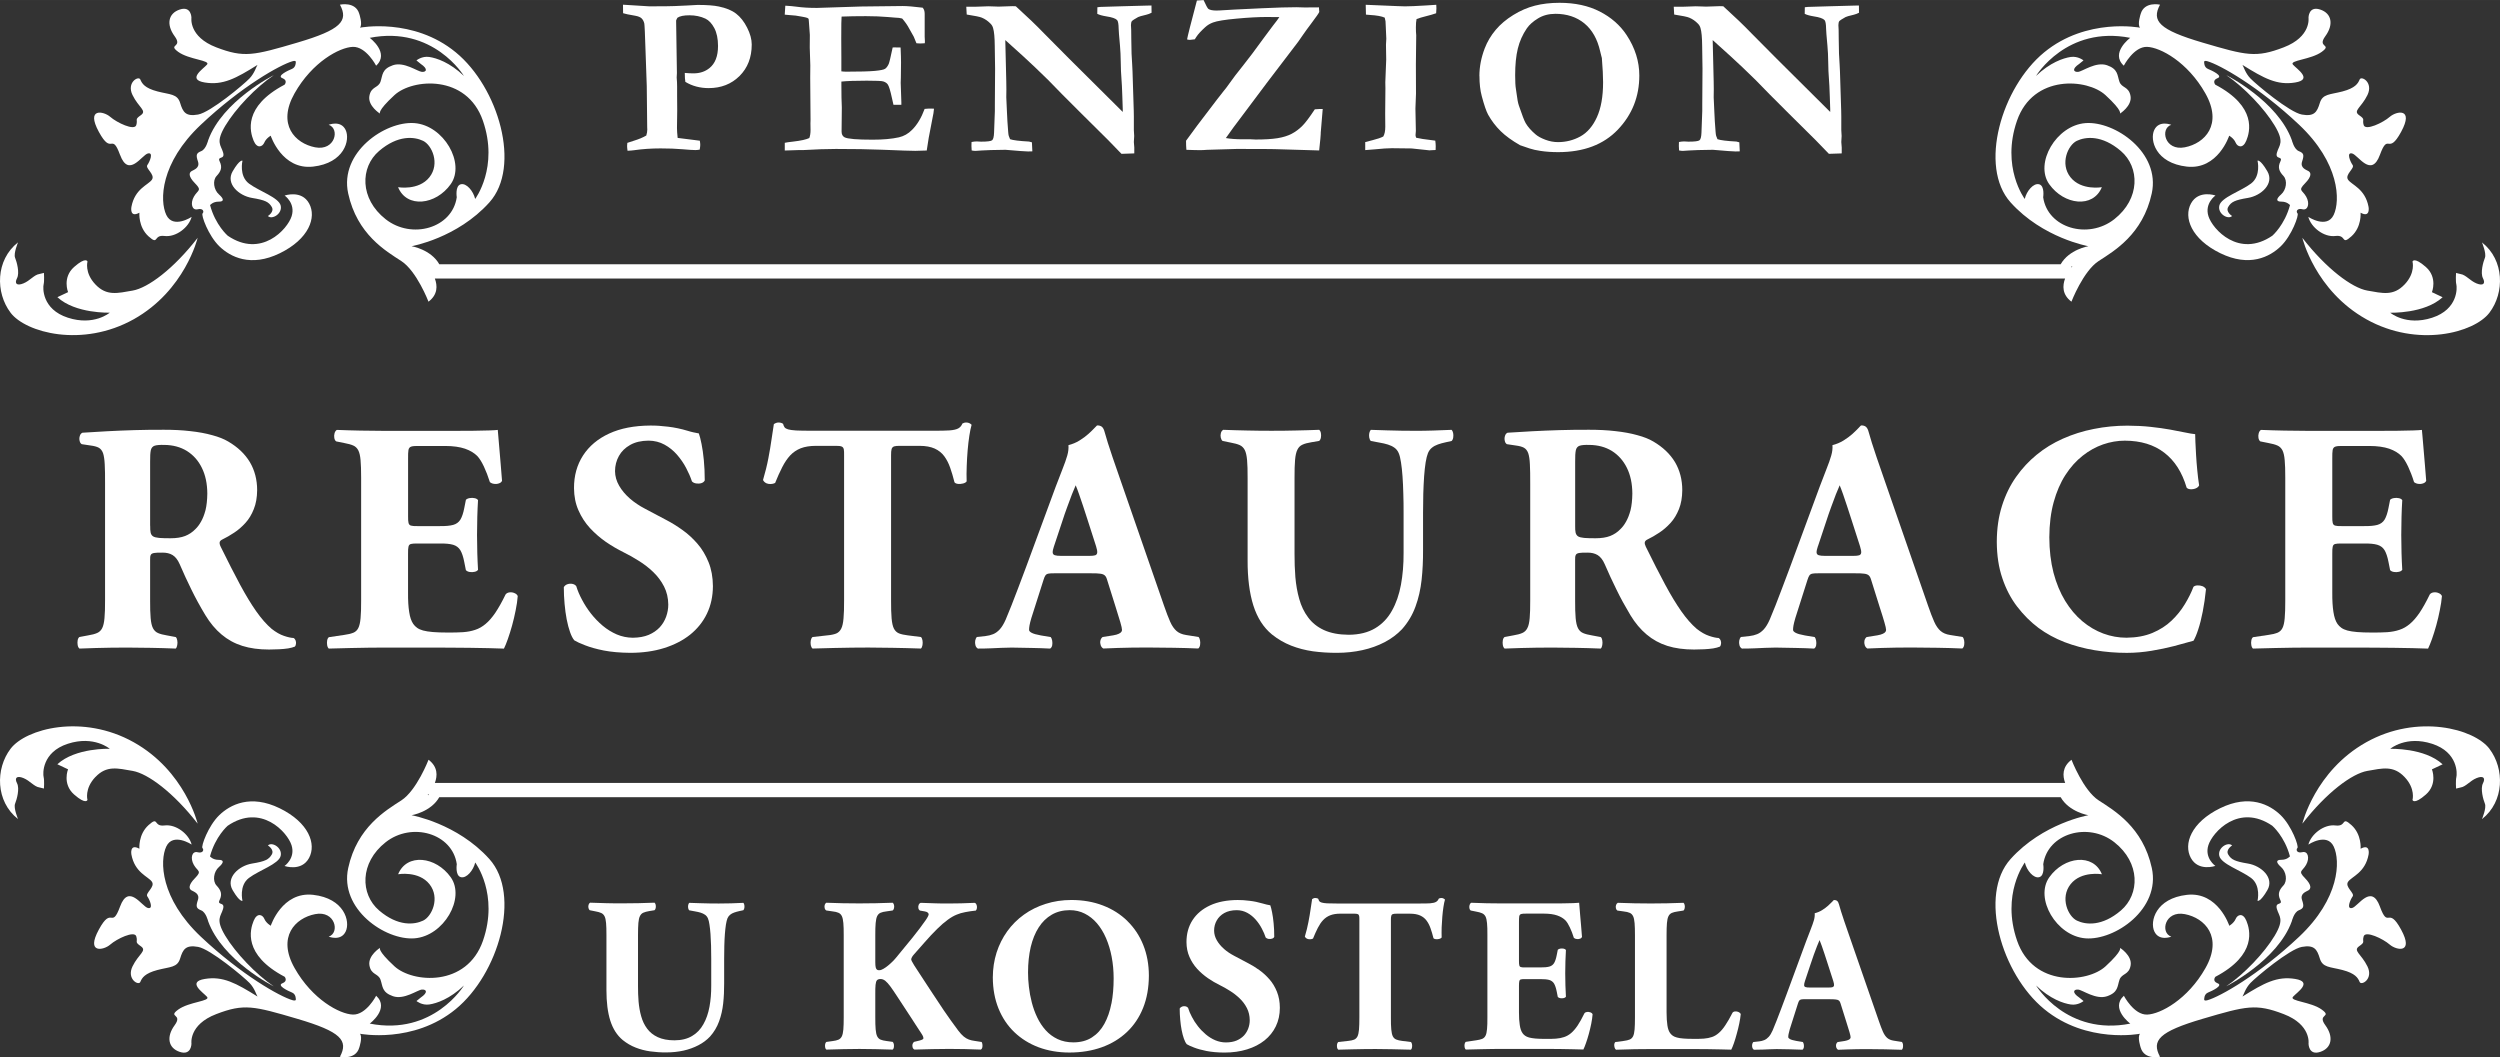 <?xml version="1.0" encoding="UTF-8"?>
<svg id="Vrstva_1" data-name="Vrstva 1" xmlns="http://www.w3.org/2000/svg" width="265.59mm" height="112.32mm" viewBox="0 0 752.86 318.38">
  <rect x="0" y="0" width="752.86" height="318.38" fill="#333333" stroke="none"/>
  <defs>
    <style>
      .cls-1 {
        fill: #fff;
      }
    </style>
  </defs>
  <path class="cls-1" d="M230.71,145.5c.41.18.87.28,1.37.26.48-.02.93-.11,1.34-.32.73-1.81,1.45-3.41,2.16-4.79.71-1.39,1.5-2.56,2.37-3.5.89-.95,1.94-1.66,3.18-2.16,1.25-.48,2.77-.73,4.55-.73h6.13c.78-.02,1.34.07,1.67.21.35.15.54.43.63.86.07.41.1,1,.08,1.79v43.63c.02,2.27-.05,4.1-.17,5.47-.11,1.35-.34,2.4-.69,3.08-.35.69-.84,1.19-1.52,1.48-.67.26-1.56.46-2.67.55l-4.45.5c-.26.21-.44.56-.53,1.02-.08.48-.08.95,0,1.42.09.46.27.81.53,1.03,2.31-.07,4.43-.11,6.38-.17,1.96-.05,3.79-.08,5.51-.1,1.72-.02,3.37-.03,4.93-.03,2.21,0,4.6.03,7.17.08,2.57.03,5.46.12,8.66.22.23-.22.37-.56.46-1.03.08-.47.08-.94,0-1.42-.08-.46-.23-.81-.46-1.02l-3.96-.5c-1.1-.13-2-.33-2.67-.6-.68-.29-1.17-.77-1.52-1.45-.35-.69-.57-1.72-.69-3.07-.11-1.37-.18-3.18-.16-5.45v-43.63c-.02-.84.05-1.48.16-1.9.12-.41.38-.67.76-.81.38-.11.97-.18,1.75-.16h5.93c1.85,0,3.35.29,4.54.82,1.19.55,2.14,1.3,2.87,2.29.73.99,1.32,2.14,1.79,3.48.46,1.34.91,2.79,1.3,4.39.2.26.54.42,1.06.48.51.05,1.04,0,1.55-.13.51-.13.86-.35,1.05-.64-.05-1.43-.05-2.95.02-4.57.05-1.61.15-3.21.28-4.79.13-1.58.31-3.03.51-4.37.2-1.34.43-2.42.68-3.29-.12-.16-.31-.31-.59-.46-.28-.15-.58-.21-.89-.24-.28,0-.53.02-.71.07-.2.05-.38.13-.57.23-.27.68-.69,1.17-1.26,1.48-.56.31-1.45.51-2.64.6-1.19.08-2.87.11-5.01.1h-36.8c-1.86,0-3.33-.03-4.4-.08-1.07-.06-1.86-.19-2.39-.33-.5-.15-.87-.36-1.07-.63-.18-.28-.35-.63-.44-1.04-.2-.15-.42-.24-.66-.31-.23-.05-.48-.09-.73-.09s-.5.06-.73.14c-.25.1-.46.21-.66.36-.22,1.3-.44,2.82-.69,4.55-.25,1.75-.56,3.66-.96,5.72-.39,2.08-.94,4.25-1.61,6.55.22.43.53.74.96.95Z"/>
  <path class="cls-1" d="M368.19,132.79l2.47.5c1.11.2,1.99.44,2.67.74.68.31,1.17.81,1.52,1.48.35.68.58,1.7.7,3.03.11,1.34.18,3.15.16,5.42v24.73c-.02,5.38.56,9.93,1.73,13.64,1.17,3.69,3.03,6.61,5.59,8.72,1.79,1.43,3.71,2.55,5.79,3.37,2.06.81,4.26,1.38,6.56,1.71,2.32.31,4.73.47,7.24.46,2.69,0,5.24-.28,7.66-.81,2.45-.54,4.66-1.34,6.7-2.4,2.02-1.06,3.75-2.36,5.22-3.9,1.8-2.03,3.15-4.29,4.06-6.8.93-2.5,1.53-5.21,1.85-8.08.31-2.87.45-5.85.43-8.97v-11.08c0-2.01.03-3.97.07-5.85.06-1.88.14-3.63.25-5.24.11-1.61.28-3.02.46-4.22.2-1.21.43-2.13.7-2.79.29-.69.7-1.24,1.2-1.63.51-.42,1.12-.74,1.82-.99.68-.24,1.47-.46,2.32-.64l1.79-.4c.27-.28.43-.64.48-1.09.07-.46.05-.89-.03-1.31-.1-.43-.25-.74-.45-.95-1.88.1-3.73.16-5.57.21-1.85.07-3.68.08-5.51.08-1.34,0-2.69-.02-4.06-.03-1.35-.02-2.79-.05-4.29-.1-1.5-.06-3.13-.1-4.91-.16-.2.21-.34.52-.45.95-.08.42-.1.86-.03,1.31.07.45.22.82.48,1.09l2.67.5c.88.15,1.73.34,2.46.57.77.24,1.43.55,1.99.96.55.39.99.94,1.28,1.63.29.66.51,1.58.69,2.79.2,1.2.34,2.61.46,4.22.11,1.61.2,3.36.24,5.24.07,1.88.08,3.84.08,5.85v11.97c.02,3.42-.25,6.59-.79,9.56-.55,2.97-1.45,5.59-2.72,7.83-1.25,2.26-2.95,4.03-5.07,5.29-2.14,1.27-4.78,1.93-7.94,1.95-2.98-.02-5.47-.5-7.47-1.42-1.99-.92-3.57-2.19-4.76-3.81-1.21-1.61-2.09-3.46-2.67-5.54-.59-2.08-.97-4.27-1.17-6.59-.18-2.31-.26-4.63-.25-6.97v-22.86c-.02-2.27.05-4.1.16-5.45.11-1.35.35-2.39.7-3.08.34-.71.84-1.22,1.52-1.52.67-.32,1.56-.55,2.66-.73l2.37-.4c.27-.21.45-.56.53-1,.08-.45.08-.91,0-1.35-.08-.46-.26-.79-.53-1-2.37.1-4.76.16-7.19.21-2.4.07-4.83.08-7.25.08s-4.78-.02-7.22-.08c-2.42-.05-4.83-.11-7.22-.21-.36.21-.6.54-.71,1-.12.44-.13.9-.03,1.35.1.44.28.79.54,1Z"/>
  <path class="cls-1" d="M294.47,195.31c1.5,0,2.8-.03,3.93-.08,1.1-.06,2.16-.09,3.15-.14.97-.05,2.01-.08,3.11-.08,2.08.05,4.1.08,6.05.11,1.94.04,3.79.09,5.52.19.33-.19.53-.51.63-.96.08-.46.08-.94,0-1.41-.09-.48-.23-.85-.43-1.09l-2.97-.5c-1.35-.24-2.29-.51-2.82-.81-.51-.28-.76-.58-.74-.87,0-.37.03-.81.13-1.34.08-.51.28-1.26.56-2.23l3.66-11.48c.18-.6.37-1.07.58-1.35.21-.29.51-.46.92-.53.4-.08.99-.11,1.76-.1h11.08c1.14-.02,2.03.03,2.65.11.64.06,1.11.24,1.42.5.3.26.53.64.68,1.17l2.67,8.51c.59,1.83,1.05,3.33,1.38,4.48.33,1.13.49,1.89.49,2.24.02.2-.05.42-.18.61-.13.21-.4.41-.79.59-.38.19-.94.35-1.7.48l-3.17.5c-.36.28-.58.66-.67,1.12-.09.46-.05.91.1,1.35.15.45.41.77.78.99,1.5-.07,2.97-.11,4.38-.17,1.42-.05,2.85-.08,4.32-.1s3.02-.03,4.65-.03c2.59,0,5.18.03,7.77.08,2.59.03,5.08.12,7.47.22.3-.22.48-.58.56-1.06.07-.47.07-.95-.02-1.42-.1-.47-.25-.81-.45-.99l-3.76-.6c-1.19-.18-2.16-.59-2.88-1.22-.72-.64-1.37-1.56-1.91-2.8-.54-1.22-1.15-2.82-1.83-4.78l-13.45-38.78c-.82-2.32-1.52-4.32-2.07-6-.56-1.66-1.04-3.11-1.42-4.32-.38-1.22-.69-2.29-.96-3.24-.18-.72-.46-1.25-.81-1.55-.35-.29-.84-.44-1.47-.42-.05.02-.31.28-.76.77-.45.49-1.07,1.08-1.83,1.78-.78.69-1.68,1.37-2.71,2-1,.63-2.13,1.08-3.31,1.39.08.94-.03,2-.36,3.15-.33,1.16-.81,2.49-1.42,4.03-.61,1.53-1.3,3.33-2.08,5.39l-8.9,24.14c-.89,2.36-1.68,4.5-2.41,6.4-.71,1.87-1.37,3.61-1.98,5.14-.61,1.55-1.19,2.98-1.75,4.29-.56,1.26-1.15,2.24-1.78,2.93-.63.68-1.3,1.17-2.01,1.45-.71.29-1.45.47-2.24.56l-2.67.29c-.23.28-.4.66-.48,1.12-.07.46-.05.91.07,1.35.11.45.34.77.7.99ZM317.42,164.45l2.47-7.43c.49-1.53.99-2.98,1.5-4.35.49-1.39.96-2.63,1.4-3.76.43-1.1.82-2.03,1.15-2.77.3.71.64,1.6,1.01,2.67.38,1.07.79,2.27,1.22,3.59.43,1.32.88,2.69,1.34,4.12l2.57,8c.27.85.38,1.48.34,1.88-.03.42-.25.69-.62.82-.38.11-.94.18-1.7.17h-8.6c-.83,0-1.43-.06-1.83-.19-.41-.13-.63-.39-.66-.82-.02-.42.11-1.08.41-1.96Z"/>
  <path class="cls-1" d="M453.09,195.31c1.71-.07,3.34-.11,4.92-.17,1.58-.05,3.15-.08,4.71-.1,1.57-.02,3.17-.03,4.8-.03,2.36,0,4.72.03,7.09.08,2.36.03,4.85.12,7.45.22.24-.22.38-.58.46-1.06.08-.47.08-.95,0-1.42-.08-.47-.23-.81-.46-.99l-2.67-.5c-1.1-.18-1.99-.41-2.67-.71-.68-.29-1.17-.79-1.52-1.47-.35-.68-.58-1.7-.7-3.03-.11-1.34-.18-3.11-.16-5.37v-12.17c-.02-.66.03-1.13.19-1.45.13-.31.46-.51.99-.61.53-.08,1.35-.13,2.49-.11,1.21-.02,2.25.22,3.1.73.83.51,1.57,1.42,2.14,2.74,1.12,2.6,2.3,5.16,3.54,7.66,1.21,2.51,2.62,5.06,4.18,7.67,1.43,2.37,3.07,4.32,4.9,5.85,1.81,1.53,3.9,2.69,6.24,3.43,2.35.74,5.04,1.1,8.05,1.1,1.04,0,2.04-.03,3.03-.08.99-.05,1.91-.13,2.74-.26.81-.14,1.5-.32,2.04-.55.16-.21.28-.48.31-.82.05-.33.02-.66-.1-.99-.11-.33-.31-.59-.6-.77-.77-.03-1.73-.24-2.9-.64-1.17-.39-2.43-1.1-3.73-2.13-1.56-1.33-3.1-3.1-4.63-5.27-1.53-2.18-3.15-4.85-4.87-8.05-1.72-3.2-3.67-7-5.82-11.4-.26-.55-.37-.98-.31-1.32.05-.33.33-.63.8-.86,1.16-.56,2.35-1.24,3.56-2.05,1.22-.79,2.34-1.78,3.4-2.93,1.04-1.13,1.87-2.53,2.53-4.16.65-1.61.98-3.51,1-5.71,0-3.16-.74-5.98-2.19-8.44-1.47-2.45-3.65-4.52-6.51-6.2-1.27-.76-2.87-1.4-4.83-1.92-1.94-.55-4.16-.95-6.63-1.22-2.47-.29-5.11-.41-7.93-.41-3.11,0-6.08.02-8.88.11-2.8.09-5.49.19-8.08.33-2.57.13-5.09.28-7.57.45-.39.18-.65.52-.78,1-.15.48-.16.95-.05,1.45.1.48.31.81.64,1l2.67.4c1.03.13,1.84.34,2.44.66.59.33,1.02.87,1.3,1.63.27.77.45,1.9.51,3.38.08,1.48.11,3.44.1,5.9v35.02c.02,2.26-.05,4.03-.16,5.37-.11,1.34-.34,2.36-.7,3.03-.34.68-.83,1.17-1.52,1.47-.67.3-1.57.53-2.67.71l-2.66.5c-.27.18-.46.51-.54.99-.08.46-.08.95,0,1.42.08.48.27.84.54,1.06ZM474.35,158.31v-19.29c-.02-1.57.05-2.71.2-3.43.16-.71.55-1.17,1.15-1.37.62-.2,1.56-.28,2.9-.24,2.59.02,4.85.62,6.8,1.81,1.92,1.21,3.44,2.89,4.52,5.08,1.09,2.18,1.63,4.77,1.65,7.75-.02,1.92-.2,3.59-.54,5-.37,1.38-.82,2.53-1.35,3.46-.53.95-1.09,1.67-1.67,2.23-.9.95-1.96,1.64-3.13,2.1-1.17.45-2.63.68-4.39.68-1.45,0-2.59-.03-3.42-.1-.84-.08-1.45-.23-1.84-.47-.38-.25-.63-.63-.75-1.14-.1-.51-.15-1.19-.13-2.05Z"/>
  <path class="cls-1" d="M170.66,186.54c.28,1.45.63,2.74,1.01,3.82.38,1.08.81,1.92,1.28,2.47.7.43,1.78.93,3.27,1.5,1.48.58,3.34,1.11,5.6,1.56,2.26.44,4.91.67,7.94.7,3.75,0,7.14-.47,10.21-1.43,3.05-.95,5.67-2.3,7.86-4.04,2.19-1.77,3.88-3.87,5.06-6.33,1.19-2.47,1.78-5.23,1.8-8.27-.02-2.72-.46-5.13-1.32-7.24-.86-2.11-1.96-3.97-3.35-5.56-1.38-1.6-2.9-2.98-4.52-4.13-1.62-1.16-3.2-2.14-4.76-2.95l-6.53-3.46c-1.67-.87-3.18-1.88-4.53-3.05-1.35-1.19-2.43-2.46-3.23-3.86-.81-1.39-1.22-2.86-1.24-4.38,0-1.66.4-3.2,1.17-4.58.77-1.39,1.9-2.49,3.4-3.33,1.5-.85,3.35-1.27,5.53-1.29,1.78.02,3.38.42,4.81,1.21,1.42.77,2.67,1.79,3.76,3.03,1.07,1.24,2,2.57,2.74,3.99.74,1.4,1.33,2.76,1.75,4.04.31.33.74.55,1.29.62.54.09,1.05.06,1.55-.09.5-.16.84-.43,1.02-.83,0-2.23-.1-4.27-.28-6.13-.18-1.87-.41-3.48-.69-4.85-.27-1.39-.55-2.42-.81-3.16-.58-.1-1.12-.2-1.65-.33-.51-.11-1.09-.26-1.72-.46-1.99-.6-3.95-1.01-5.9-1.24-1.93-.24-3.72-.36-5.37-.34-4.8.03-8.92.82-12.35,2.4-3.43,1.58-6.05,3.79-7.88,6.61-1.83,2.84-2.74,6.11-2.72,9.87.02,2.45.46,4.67,1.34,6.65.86,1.97,2.01,3.76,3.46,5.34,1.45,1.56,3.05,2.95,4.8,4.17,1.76,1.2,3.54,2.24,5.34,3.13,1.5.74,3.05,1.6,4.6,2.59,1.57.97,3.02,2.1,4.35,3.38,1.33,1.29,2.4,2.72,3.23,4.34.82,1.61,1.25,3.43,1.27,5.43,0,1.25-.22,2.47-.64,3.64-.43,1.19-1.07,2.27-1.94,3.22-.89.94-1.99,1.7-3.33,2.27-1.35.56-2.94.84-4.77.86-1.68-.02-3.28-.34-4.82-.99-1.52-.66-2.93-1.53-4.24-2.62-1.3-1.1-2.49-2.32-3.55-3.68-1.06-1.35-1.94-2.73-2.69-4.16-.76-1.41-1.34-2.78-1.73-4.08-.28-.37-.68-.59-1.17-.69-.5-.1-.99-.06-1.48.1-.48.16-.86.46-1.1.89,0,1.7.08,3.38.23,5.03.15,1.67.36,3.24.64,4.7Z"/>
  <path class="cls-1" d="M678.49,195.31c2.45-.07,4.68-.11,6.65-.17,1.99-.05,3.81-.08,5.48-.1,1.68-.02,3.31-.03,4.88-.03h12.85c2.05,0,4.12,0,6.25.02,2.14.02,4.22.03,6.25.05,2.04.03,3.94.06,5.72.1,1.76.04,3.31.09,4.63.14.34-.69.73-1.65,1.17-2.87.45-1.24.86-2.61,1.29-4.12.42-1.5.77-3.03,1.07-4.56.32-1.53.54-2.97.64-4.27-.15-.4-.49-.69-.96-.89-.46-.21-.98-.29-1.48-.23-.52.06-.95.26-1.22.63-1.07,2.22-2.1,4.05-3.06,5.49-.98,1.43-1.94,2.55-2.93,3.37-.98.83-2.02,1.43-3.13,1.79-1.11.38-2.32.61-3.68.71-1.35.08-2.88.13-4.6.11-1.79,0-3.28-.05-4.48-.15-1.21-.1-2.17-.26-2.93-.46-.76-.21-1.35-.48-1.81-.81-.46-.33-.84-.71-1.16-1.15-.59-.85-1-2.05-1.24-3.64-.24-1.56-.36-3.49-.34-5.77v-11.77c-.02-.97.03-1.68.13-2.1.1-.45.33-.71.73-.82.39-.11,1.04-.15,1.91-.14h6.83c1.7-.02,3.02.1,3.96.38.95.28,1.67.81,2.17,1.61.47.79.89,1.98,1.19,3.55l.49,2.47c.26.3.64.48,1.16.56.51.08,1,.07,1.48-.05.49-.1.83-.31,1.02-.61-.1-1.58-.17-3.26-.22-5.03-.05-1.74-.08-3.57-.08-5.45s.03-3.71.08-5.48c.05-1.74.12-3.42.22-5.01-.19-.29-.53-.49-1-.59-.5-.11-.99-.12-1.5-.03-.52.08-.9.26-1.16.52l-.49,2.48c-.3,1.56-.72,2.74-1.19,3.52-.5.78-1.22,1.3-2.17,1.56-.95.26-2.27.38-3.96.36h-6.83c-.87.02-1.52-.03-1.91-.15-.4-.11-.64-.4-.73-.82-.1-.42-.15-1.08-.13-2v-17.31c-.02-1.2.02-2.07.11-2.63.1-.55.4-.9.86-1.04.46-.15,1.21-.2,2.28-.18h7.92c2.4,0,4.4.29,5.97.82,1.56.55,2.8,1.29,3.72,2.24.67.71,1.3,1.75,1.97,3.13.64,1.38,1.25,2.93,1.79,4.69.34.29.79.48,1.3.53.5.07,1,.02,1.45-.15.46-.15.75-.41.91-.77-.14-1.69-.27-3.33-.4-4.96-.13-1.65-.26-3.19-.39-4.6-.13-1.43-.23-2.64-.31-3.64-.11-1.01-.15-1.72-.19-2.13-.45.07-1.31.11-2.6.16-1.29.05-2.84.08-4.68.1-1.86.02-3.85.03-5.97.03h-20.97c-2.37,0-4.76-.03-7.16-.08-2.39-.05-4.76-.11-7.09-.21-.33.21-.55.55-.68,1.02-.13.48-.15.94-.07,1.4.08.47.26.82.55,1.04l2.48.5c1.11.2,1.99.44,2.67.74.67.29,1.17.79,1.52,1.45.34.68.57,1.66.68,2.98.11,1.3.19,3.08.17,5.31v36.9c.02,2.26-.06,4.03-.17,5.36-.11,1.34-.34,2.32-.68,2.98-.34.68-.85,1.14-1.52,1.42-.68.27-1.56.48-2.67.63l-4.65.69c-.27.18-.45.51-.53.99-.09.46-.09.95,0,1.42.08.48.26.84.53,1.06Z"/>
  <path class="cls-1" d="M607.45,182.66c1.89,2.48,4.03,4.62,6.42,6.42,2.36,1.74,4.99,3.17,7.87,4.29,2.89,1.1,5.92,1.92,9.1,2.44,3.18.53,6.39.79,9.64.79,2.57,0,5.06-.23,7.46-.63,2.38-.39,4.63-.87,6.75-1.41,2.14-.56,4.09-1.11,5.87-1.61.46-.78.95-1.92,1.43-3.42.5-1.5.95-3.29,1.35-5.35.41-2.05.73-4.31.98-6.77-.22-.39-.58-.69-1.06-.89-.49-.18-1-.26-1.52-.23-.51.02-.91.16-1.19.42-.65,1.72-1.52,3.45-2.6,5.23-1.07,1.78-2.4,3.44-4,4.96-1.58,1.52-3.52,2.75-5.74,3.69-2.25.94-4.85,1.42-7.84,1.45-2.38,0-4.71-.42-6.96-1.25-2.27-.85-4.38-2.08-6.34-3.73-1.96-1.65-3.68-3.69-5.17-6.13-1.48-2.45-2.66-5.26-3.5-8.46-.82-3.2-1.25-6.76-1.26-10.69.02-3.95.46-7.47,1.32-10.59.86-3.11,2.03-5.84,3.53-8.16,1.5-2.31,3.21-4.24,5.16-5.77,1.93-1.53,3.99-2.67,6.16-3.43,2.18-.75,4.37-1.13,6.58-1.13,4.8.02,8.77,1.22,11.88,3.63,3.13,2.39,5.36,5.9,6.72,10.52.26.3.65.45,1.19.48.54.03,1.07-.06,1.58-.27.49-.21.82-.51.99-.9-.22-1.45-.42-2.98-.56-4.58-.15-1.6-.28-3.13-.36-4.61-.1-1.48-.16-2.77-.2-3.87-.05-1.11-.07-1.9-.07-2.36-.74-.06-1.74-.23-3.02-.5-1.27-.24-2.77-.54-4.5-.87-1.74-.31-3.68-.59-5.84-.82-2.16-.24-4.51-.36-7.02-.37-3.46,0-6.83.33-10.13.99-3.29.64-6.41,1.63-9.33,2.93-2.93,1.3-5.58,2.93-7.94,4.88-2.3,1.88-4.34,4.07-6.13,6.61-1.8,2.54-3.22,5.44-4.25,8.69-1.04,3.26-1.57,6.89-1.58,10.91.02,4.07.57,7.73,1.68,10.96,1.08,3.23,2.57,6.06,4.45,8.53Z"/>
  <path class="cls-1" d="M524.53,195.31c1.5,0,2.8-.03,3.92-.08,1.1-.06,2.16-.09,3.16-.14.96-.05,2-.08,3.11-.08,2.07.05,4.11.08,6.05.11,1.94.04,3.79.09,5.53.19.33-.19.52-.51.62-.96.08-.46.08-.94,0-1.41-.08-.48-.23-.85-.42-1.09l-2.97-.5c-1.35-.24-2.3-.51-2.82-.81-.51-.28-.76-.58-.74-.87,0-.37.03-.81.13-1.34.08-.51.29-1.26.56-2.23l3.65-11.48c.19-.6.38-1.07.59-1.35.21-.29.51-.46.92-.53.4-.08.99-.11,1.77-.1h11.07c1.14-.02,2.03.03,2.66.11.64.06,1.11.24,1.42.5.29.26.52.64.68,1.17l2.67,8.51c.6,1.83,1.06,3.33,1.39,4.48.33,1.13.5,1.89.5,2.24.02.2-.05.42-.18.61-.13.21-.4.41-.79.59-.37.19-.95.35-1.7.48l-3.17.5c-.37.28-.58.66-.68,1.12-.08.46-.05.91.1,1.35.15.45.42.77.78.99,1.5-.07,2.97-.11,4.39-.17,1.42-.05,2.84-.08,4.32-.1,1.47-.02,3.02-.03,4.65-.03,2.58,0,5.17.03,7.76.08,2.59.03,5.08.12,7.47.22.3-.22.49-.58.57-1.06.07-.47.07-.95-.02-1.42-.11-.47-.25-.81-.46-.99l-3.75-.6c-1.19-.18-2.17-.59-2.89-1.22-.73-.64-1.37-1.56-1.92-2.8-.55-1.22-1.15-2.82-1.83-4.78l-13.45-38.78c-.82-2.32-1.52-4.32-2.07-6-.57-1.66-1.04-3.11-1.42-4.32-.39-1.22-.7-2.29-.96-3.24-.18-.72-.46-1.25-.81-1.55-.35-.29-.84-.44-1.47-.42-.05.02-.32.28-.76.77-.45.49-1.08,1.08-1.83,1.78-.78.69-1.69,1.37-2.71,2-1.01.63-2.14,1.08-3.32,1.39.08.94-.03,2-.37,3.15-.33,1.16-.8,2.49-1.42,4.03-.6,1.53-1.3,3.33-2.07,5.39l-8.9,24.14c-.9,2.36-1.68,4.5-2.41,6.4-.71,1.87-1.37,3.61-1.97,5.14-.62,1.55-1.19,2.98-1.75,4.29-.56,1.26-1.15,2.24-1.78,2.93-.63.68-1.3,1.17-2.01,1.45-.71.29-1.45.47-2.24.56l-2.67.29c-.23.28-.4.66-.48,1.12-.07.46-.05.91.07,1.35.11.45.34.77.71.99ZM547.48,164.45l2.47-7.43c.5-1.53.99-2.98,1.5-4.35.5-1.39.96-2.63,1.4-3.76.43-1.1.83-2.03,1.16-2.77.29.71.64,1.6,1.01,2.67.37,1.07.78,2.27,1.21,3.59.43,1.32.87,2.69,1.34,4.12l2.57,8c.27.85.38,1.48.35,1.88-.03.42-.25.69-.63.82-.37.11-.94.18-1.7.17h-8.61c-.83,0-1.43-.06-1.83-.19-.42-.13-.64-.39-.67-.82-.02-.42.12-1.08.42-1.96Z"/>
  <path class="cls-1" d="M99.04,195.31c2.46-.07,4.68-.11,6.66-.17,1.98-.05,3.81-.08,5.47-.1,1.68-.02,3.31-.03,4.88-.03h12.86c2.05,0,4.12,0,6.25.02,2.14.02,4.22.03,6.25.05,2.05.03,3.94.06,5.72.1,1.76.04,3.31.09,4.63.14.35-.69.74-1.65,1.17-2.87.45-1.24.86-2.61,1.29-4.12.41-1.5.77-3.03,1.07-4.56.31-1.53.53-2.97.62-4.27-.15-.4-.48-.69-.96-.89-.46-.21-.97-.29-1.48-.23-.53.06-.94.26-1.22.63-1.07,2.22-2.11,4.05-3.07,5.49-.97,1.43-1.94,2.55-2.93,3.37-.97.83-2.03,1.43-3.13,1.79-1.1.38-2.32.61-3.68.71-1.35.08-2.88.13-4.6.11-1.8,0-3.28-.05-4.48-.15-1.21-.1-2.18-.26-2.94-.46-.76-.21-1.35-.48-1.81-.81-.46-.33-.84-.71-1.15-1.15-.59-.85-1.01-2.05-1.24-3.64-.25-1.56-.36-3.49-.34-5.77v-11.77c-.02-.97.03-1.68.13-2.1.1-.45.33-.71.73-.82.39-.11,1.04-.15,1.91-.14h6.83c1.7-.02,3.02.1,3.97.38.94.28,1.66.81,2.16,1.61.48.79.89,1.98,1.19,3.55l.49,2.47c.27.3.64.48,1.15.56.51.08,1.01.07,1.49-.05.49-.1.84-.31,1.02-.61-.1-1.58-.16-3.26-.22-5.03-.05-1.74-.08-3.57-.08-5.45s.03-3.71.08-5.48c.05-1.74.12-3.42.22-5.01-.18-.29-.53-.49-1-.59-.5-.11-.99-.12-1.5-.03-.51.08-.89.26-1.15.52l-.49,2.48c-.3,1.56-.71,2.74-1.19,3.52-.5.78-1.22,1.3-2.16,1.56-.96.26-2.27.38-3.97.36h-6.83c-.87.02-1.52-.03-1.91-.15-.4-.11-.63-.4-.73-.82-.1-.42-.15-1.08-.13-2v-17.31c-.02-1.2.02-2.07.11-2.63.1-.55.39-.9.86-1.04.46-.15,1.22-.2,2.29-.18h7.91c2.41,0,4.4.29,5.97.82,1.57.55,2.8,1.29,3.73,2.24.66.71,1.3,1.75,1.96,3.13.64,1.38,1.25,2.93,1.8,4.69.35.29.79.48,1.3.53.51.07,1.01.02,1.45-.15.46-.15.76-.41.91-.77-.13-1.69-.27-3.33-.4-4.96-.13-1.65-.26-3.19-.39-4.6-.13-1.43-.23-2.64-.31-3.64-.1-1.01-.15-1.72-.18-2.13-.44.07-1.32.11-2.6.16-1.28.05-2.83.08-4.68.1-1.85.02-3.84.03-5.97.03h-20.97c-2.38,0-4.77-.03-7.16-.08-2.39-.05-4.76-.11-7.09-.21-.33.21-.56.55-.69,1.02-.13.48-.15.94-.07,1.4.08.47.26.82.56,1.04l2.47.5c1.1.2,1.99.44,2.67.74.68.29,1.17.79,1.52,1.45.35.68.58,1.66.69,2.98.11,1.3.18,3.08.17,5.31v36.9c.02,2.26-.05,4.03-.17,5.36-.12,1.34-.35,2.32-.69,2.98-.34.68-.84,1.14-1.52,1.42-.68.27-1.57.48-2.67.63l-4.65.69c-.27.18-.44.51-.53.99-.08.46-.08.95,0,1.42.08.48.26.84.53,1.06Z"/>
  <path class="cls-1" d="M23.93,195.31c1.72-.07,3.35-.11,4.93-.17,1.58-.05,3.15-.08,4.72-.1,1.56-.02,3.16-.03,4.8-.03,2.36,0,4.72.03,7.09.08,2.36.03,4.85.12,7.45.22.23-.22.38-.58.46-1.06.09-.47.09-.95,0-1.42-.08-.47-.23-.81-.46-.99l-2.67-.5c-1.11-.18-2-.41-2.67-.71-.67-.29-1.17-.79-1.52-1.47-.35-.68-.58-1.7-.69-3.03-.11-1.34-.18-3.11-.16-5.37v-12.17c-.02-.66.03-1.13.18-1.45.13-.31.46-.51.99-.61.53-.08,1.35-.13,2.49-.11,1.22-.02,2.26.22,3.1.73.84.51,1.56,1.42,2.14,2.74,1.12,2.6,2.29,5.16,3.53,7.66,1.22,2.51,2.62,5.06,4.19,7.67,1.43,2.37,3.06,4.32,4.89,5.85,1.81,1.53,3.89,2.69,6.25,3.43,2.34.74,5.03,1.1,8.04,1.1,1.04,0,2.04-.03,3.03-.08.99-.05,1.92-.13,2.74-.26.82-.14,1.5-.32,2.04-.55.17-.21.28-.48.31-.82.05-.33.02-.66-.1-.99-.12-.33-.31-.59-.61-.77-.76-.03-1.73-.24-2.9-.64-1.17-.39-2.43-1.1-3.73-2.13-1.56-1.33-3.1-3.1-4.63-5.27-1.53-2.18-3.15-4.85-4.88-8.05-1.71-3.2-3.66-7-5.82-11.4-.27-.55-.36-.98-.31-1.32.05-.33.33-.63.81-.86,1.15-.56,2.34-1.24,3.56-2.05,1.22-.79,2.34-1.78,3.39-2.93,1.04-1.13,1.88-2.53,2.52-4.16.66-1.61.99-3.51,1.01-5.71,0-3.16-.74-5.98-2.19-8.44-1.47-2.45-3.64-4.52-6.51-6.2-1.27-.76-2.87-1.4-4.83-1.92-1.95-.55-4.15-.95-6.63-1.22-2.47-.29-5.11-.41-7.93-.41-3.11,0-6.08.02-8.88.11-2.8.09-5.49.19-8.08.33-2.57.13-5.1.28-7.57.45-.4.18-.66.52-.79,1-.15.48-.17.95-.05,1.45.1.48.31.81.64,1l2.67.4c1.02.13,1.85.34,2.44.66.59.33,1.02.87,1.3,1.63.26.77.44,1.9.51,3.38.08,1.48.12,3.44.1,5.9v35.02c.02,2.26-.05,4.03-.17,5.37-.11,1.34-.35,2.36-.69,3.03-.34.68-.84,1.17-1.52,1.47-.68.3-1.56.53-2.67.71l-2.67.5c-.26.18-.44.51-.53.99-.08.46-.08.95,0,1.42.08.48.26.84.53,1.06ZM45.21,158.31v-19.29c-.02-1.57.05-2.71.2-3.43.17-.71.55-1.17,1.15-1.37.61-.2,1.57-.28,2.91-.24,2.59.02,4.85.62,6.79,1.81,1.93,1.21,3.45,2.89,4.52,5.08,1.09,2.18,1.63,4.77,1.65,7.75-.02,1.92-.2,3.59-.54,5-.37,1.38-.81,2.53-1.35,3.46-.53.95-1.09,1.67-1.67,2.23-.91.95-1.96,1.64-3.13,2.1-1.17.45-2.63.68-4.38.68-1.45,0-2.59-.03-3.41-.1-.84-.08-1.46-.23-1.85-.47-.38-.25-.63-.63-.74-1.14-.1-.51-.15-1.19-.13-2.05Z"/>
  <g>
    <path class="cls-1" d="M716.7,273c-2.6-7.05-6.56-.02-8.37.43-1.8.45-.57-2.47.15-3.48.73-1-2.44-2.84-1.37-4.42,1.06-1.57,5.17-2.68,6.18-8.22,0,0,.62-3.38-2.41-1.72,0,0,.39-4.28-2.75-7.12-3.16-2.85-1.34.55-4.8.11-3.45-.44-7.34,2.58-8.18,5.75,0,0,5.59-3.7,7.63.59,2.04,4.3,1.83,15.63-10.4,27.16-12.23,11.53-23.87,18.06-27.6,19.12-1.23.35-.99-.34-.99-.34,0,0-.06-1.47,1.13-1.96,1.19-.48,4.69-2.12,2.91-2.79-1.76-.67-.68-1.96-.68-1.96,12.65-6.66,10.39-14.28,9.35-16.84-1.05-2.56-2.69-1.89-3.24-.6-.54,1.29-1.92,2.07-1.92,2.07,0,0-3.38-10.36-12.76-9.31-9.39,1.06-11.25,8-9.8,11.05,1.45,3.03,5.1,1.54,5.1,1.54-3.45-1.15-1.96-7.95,4.08-6.78,6.02,1.17,11.53,6.82,6.2,16.25-5.32,9.43-13.55,13.86-17.55,14-4,.14-7.02-5.67-7.02-5.67-4.19,3.84,1.93,8.39,1.93,8.39-19.16,3.77-28.37-11.48-28.37-11.48,4.21,4.05,8.23,5.4,10.45,5.72,2.21.33,3.85-1.04,3.85-1.04l-1.28-1.04c-2.36-1.59-1.67-2.52-.35-2.41,1.32.1,5.35,3.15,8.72,2,3.37-1.17,3.06-2.97,3.73-4.95.69-1.99,2.86-1.38,3.36-4.35.49-2.98-3.24-5.3-3.24-5.3,0,0,1.1.61-4.33,5.61-5.43,4.99-21.76,6.31-26.62-7.71-4.87-14.02,2.33-23.57,2.33-23.57.53,2.35,2.64,4.9,4.36,4.41,1.72-.49,1.18-3.9,1.18-3.9,1.34-9.3,13.56-12.8,21.42-6.61,7.86,6.19,7.68,15.66,1.98,20.54-5.69,4.88-10.61,4.33-13.26,3.06-2.66-1.27-5.15-6.86-1.91-10.96,3.23-4.09,9.44-3,9.44-3-2.61-6.41-11.38-5.39-15.85.91-4.47,6.31,2.1,17.71,10.92,18.39,8.81.67,22.65-8.82,19.96-21.17-2.69-12.35-11.35-17.35-16-20.37-4.65-3.02-8.19-12.24-8.19-12.24-2.83,2.14-2.71,4.83-1.91,6.98H130.96c.8-2.15.92-4.85-1.91-6.98,0,0-3.55,9.22-8.19,12.24-4.65,3.02-13.31,8.02-16,20.37-2.69,12.35,11.15,21.84,19.96,21.17,8.82-.68,15.39-12.08,10.92-18.39-4.47-6.3-13.23-7.32-15.85-.91,0,0,6.21-1.09,9.45,3,3.24,4.1.74,9.69-1.91,10.96-2.65,1.26-7.57,1.82-13.27-3.06-5.69-4.88-5.88-14.35,1.98-20.54,7.86-6.19,20.09-2.69,21.42,6.61,0,0-.53,3.41,1.19,3.9,1.72.49,3.83-2.06,4.36-4.41,0,0,7.19,9.55,2.33,23.57-4.87,14.02-21.19,12.7-26.63,7.71-5.43-5-4.33-5.61-4.33-5.61,0,0-3.72,2.32-3.23,5.3.5,2.97,2.66,2.36,3.35,4.35.68,1.98.37,3.78,3.74,4.95,3.37,1.16,7.39-1.9,8.71-2,1.32-.11,2.01.82-.35,2.41l-1.28,1.04s1.63,1.36,3.85,1.04c2.22-.33,6.23-1.67,10.45-5.72,0,0-9.21,15.24-28.37,11.48,0,0,6.12-4.55,1.93-8.39,0,0-3.01,5.81-7.01,5.67-4-.14-12.22-4.56-17.55-14-5.33-9.43.18-15.08,6.2-16.25,6.03-1.17,7.52,5.63,4.07,6.78,0,0,3.66,1.49,5.11-1.54,1.45-3.04-.41-9.99-9.8-11.05-9.39-1.05-12.76,9.31-12.76,9.31,0,0-1.39-.78-1.93-2.07-.54-1.29-2.19-1.96-3.23.6-1.05,2.56-3.3,10.18,9.35,16.84,0,0,1.07,1.29-.69,1.96-1.76.67,1.73,2.31,2.92,2.79,1.19.49,1.12,1.96,1.12,1.96,0,0,.24.69-.99.34-3.73-1.06-15.37-7.59-27.6-19.12-12.22-11.54-12.44-22.87-10.41-27.16,2.04-4.29,7.64-.59,7.64-.59-.83-3.18-4.73-6.2-8.18-5.75-3.45.44-1.64-2.95-4.8-.11-3.15,2.84-2.76,7.12-2.76,7.12-3.02-1.66-2.41,1.72-2.41,1.72,1.01,5.54,5.12,6.64,6.18,8.22,1.06,1.57-2.1,3.42-1.38,4.42.72,1.01,1.95,3.93.15,3.48-1.81-.46-5.77-7.48-8.36-.43-2.6,7.06-2.4-.41-6.39,6.93-3.99,7.34,1.42,6.28,3.42,4.53,1.99-1.75,7.29-4.28,7.85-2.49.55,1.79-.65,1.59,1.35,2.97,2,1.38-.65,2.29-2.49,6.1-1.83,3.81,1.87,5.89,2.36,4.66.5-1.22,1.34-2.58,5.16-3.59,3.82-1,5.98-.69,6.83-3.47.85-2.79,1.69-4.15,5.41-3.49,3.71.67,13.69,9.01,15.49,10.87,1.54,1.6,2.07,3.62,2.4,4.08-6.48-4.04-10.41-6.19-15.85-5.3-5.49.89-.52,4.06.65,5.39,1.17,1.32-5.45,1.48-8.69,3.85-3.25,2.38,1.51,1.19-1.06,4.7-2.57,3.5-1.96,6.89,1.56,8.04,3.51,1.15,3.5-2.49,3.5-2.49,0,0-.88-5.7,7.47-8.9,8.36-3.21,11.25-2.45,24.4,1.42,13.15,3.87,15.48,6.53,12.84,11.43,0,0,4.7,1.06,5.82-2.75,0,0,1.08-3.19.21-4.18,0,0,16.02,3.12,28.86-7.43,12.85-10.56,19.8-34.4,10.12-45.18-9.69-10.78-23.43-13.19-23.43-13.2,0,0,5.79-.95,8.34-5.43h488.27c2.54,4.48,8.35,5.43,8.35,5.43,0,0-13.75,2.41-23.44,13.2-9.69,10.78-2.73,34.63,10.12,45.18,12.84,10.56,28.86,7.43,28.86,7.43-.87.99.21,4.18.21,4.18,1.12,3.81,5.82,2.75,5.82,2.75-2.64-4.9-.31-7.56,12.84-11.43,13.15-3.87,16.04-4.63,24.4-1.42,8.35,3.2,7.48,8.9,7.48,8.9,0,0,0,3.64,3.5,2.49,3.51-1.15,4.13-4.53,1.56-8.04-2.57-3.5,2.18-2.32-1.06-4.7-3.24-2.37-9.85-2.53-8.69-3.85,1.17-1.33,6.14-4.5.65-5.39-5.45-.89-9.38,1.25-15.85,5.3.34-.47.87-2.48,2.4-4.08,1.79-1.87,11.77-10.21,15.49-10.87,3.72-.66,4.55.7,5.4,3.49.85,2.78,3.01,2.48,6.82,3.47,3.83,1,4.66,2.36,5.17,3.59.5,1.22,4.21-.86,2.36-4.66s-4.48-4.72-2.49-6.1c2-1.39.8-1.18,1.35-2.97.55-1.79,5.85.74,7.85,2.49,2,1.74,7.41,2.81,3.41-4.53-3.99-7.34-3.79.13-6.38-6.93ZM129.06,239.27v.19c-.09-.02-.17-.06-.26-.09,0,0,.1-.11.26-.3v.2Z"/>
    <path class="cls-1" d="M667.16,260.77s-3.37-2.32-2.12-6.25c1.24-3.92,9.18-12.72,19.24-5.86,0,0,3.72,3.19,5.32,9.22,0,0-.85,1.05-2.57,1.04-1.71-.02-1.65.81-.1,2.18,1.55,1.36,1.99,4.17.7,5.55-1.29,1.38-1.79,2.58-.93,4.36.86,1.78-1.68.4-1.03,2.7.65,2.3,2.36,3.02-.68,8.1-3.05,5.09-9.21,11.59-14.58,15.2,0,0,15.49-7.74,19.76-19.6,0,0,.62-2.67,2.08-3.27,1.47-.59,1.68-1.11,1-3.11-.67-2,1.26-2.5,1.94-2.93.68-.42,1.12-1.45-1.08-3.68-2.19-2.23-.8-1.95.36-3.99,1.16-2.05.56-4.21-1.12-3.81-1.68.41-2.01-.74-1.5-1.24.51-.49-1.73-6.69-5.04-9.9-3.29-3.2-9.44-6.39-18.21-2.1-8.79,4.29-11.11,10.79-8.84,14.98,2.28,4.19,7.38,2.4,7.38,2.4Z"/>
    <path class="cls-1" d="M672.18,254.6c-1.21-1.21-4.42.67-3.85,3.14.59,2.46,6.47,4.33,9.55,6.63,3.07,2.31,1.96,6.89,1.96,6.89,0,0,.79.53,2.96-3.2,2.18-3.73-1.86-7.35-5.83-8.01-3.97-.65-5.05-1.21-5.94-2.7-.89-1.48,1.16-2.75,1.16-2.75Z"/>
    <path class="cls-1" d="M749.67,225.47c-4.6-6.02-21.62-10.6-37.09-1.95-15.46,8.66-19.24,24.51-19.24,24.51,7.27-9.38,14.97-15.08,19.56-15.88,4.59-.8,7.85-1.7,11.21,1.83,3.37,3.53,2.4,6.92,2.4,6.92,0,0,.42,1.54,4.03-1.64,3.61-3.19,1.82-7.58,1.82-7.58l3.22-1.52c-5.46-5.03-15.78-4.66-15.78-4.66,0,0,4.74-4.08,12.62-1.52,7.87,2.55,7.55,9.09,7.3,10.04-.25.96-.09,3.45-.09,3.45l1.36-.33c1.61-.23,2.8-2.01,4.82-2.83,2.01-.82,2.76-.05,1.92,1.57-.83,1.62.07,4.88.59,6.16.52,1.28-.89,4.63-.89,4.63,6.79-5.33,6.83-15.17,2.24-21.19Z"/>
    <path class="cls-1" d="M434.72,270.58c-.18-.1-.38-.15-.59-.16-.2,0-.36,0-.48.04-.14.03-.25.09-.38.16-.18.46-.47.79-.85.99-.37.21-.97.35-1.77.41-.79.05-1.92.07-3.37.06h-24.69c-1.25,0-2.24-.02-2.96-.05-.72-.05-1.25-.12-1.6-.23-.35-.1-.59-.24-.73-.42-.12-.19-.23-.42-.3-.7-.13-.1-.27-.16-.44-.2-.15-.04-.32-.06-.49-.06s-.33.03-.48.09c-.17.07-.31.14-.45.24-.14.88-.29,1.9-.46,3.06-.17,1.17-.38,2.46-.65,3.84-.26,1.39-.62,2.85-1.08,4.39.15.29.35.5.64.64.28.11.59.19.92.17.32,0,.62-.07.9-.21.49-1.21.97-2.28,1.45-3.22.48-.93,1-1.71,1.59-2.34.6-.64,1.3-1.12,2.14-1.45.85-.33,1.86-.49,3.06-.49h4.12c.52,0,.9.04,1.12.14.24.11.37.29.42.58.05.28.07.68.06,1.21v29.28c0,1.52-.03,2.76-.11,3.68-.08.9-.23,1.61-.46,2.07-.24.46-.56.79-1.02.98-.46.18-1.05.31-1.79.38l-2.98.33c-.18.15-.3.38-.36.68-.05.33-.05.64,0,.95.06.31.18.55.36.68,1.55-.04,2.98-.07,4.28-.11,1.31-.03,2.54-.06,3.69-.07,1.16,0,2.27-.02,3.31-.02,1.48,0,3.08.02,4.81.06,1.73.02,3.67.07,5.81.14.16-.14.25-.38.31-.68.06-.32.06-.63,0-.95-.06-.31-.16-.54-.31-.68l-2.65-.33c-.75-.1-1.34-.22-1.79-.42-.46-.19-.79-.5-1.03-.97-.23-.46-.37-1.15-.46-2.05-.08-.92-.13-2.14-.11-3.67v-29.28c-.02-.56.03-1,.11-1.27.08-.28.25-.46.51-.54.26-.08.65-.12,1.17-.11h3.98c1.25,0,2.25.19,3.05.55.8.37,1.43.87,1.92,1.54.49.66.89,1.43,1.2,2.33.31.9.61,1.87.87,2.94.13.18.36.28.71.32.34.04.69,0,1.04-.08.34-.09.59-.24.72-.43-.03-.97-.03-1.98,0-3.06.04-1.09.11-2.16.2-3.22.08-1.07.21-2.04.34-2.93.13-.9.29-1.63.46-2.2-.08-.11-.21-.21-.41-.31Z"/>
    <path class="cls-1" d="M339.51,277.35c-2.06-2.02-4.52-3.58-7.36-4.67-2.84-1.1-6.01-1.65-9.47-1.66-2.78,0-5.38.4-7.79,1.17-2.41.76-4.59,1.84-6.55,3.25-1.95,1.4-3.62,3.07-5.01,5-1.39,1.94-2.47,4.08-3.22,6.42-.74,2.34-1.12,4.83-1.13,7.47.01,3.47.59,6.6,1.72,9.39,1.13,2.78,2.72,5.16,4.79,7.13,2.06,1.96,4.49,3.48,7.29,4.53,2.8,1.04,5.88,1.57,9.23,1.58,3.58,0,6.83-.53,9.77-1.58,2.93-1.05,5.45-2.58,7.57-4.58,2.11-1.99,3.75-4.43,4.89-7.28,1.15-2.86,1.72-6.1,1.74-9.72-.01-3.39-.58-6.46-1.7-9.24-1.12-2.79-2.71-5.18-4.78-7.2ZM334.69,302.2c-.44,2.32-1.15,4.36-2.12,6.12-.96,1.75-2.21,3.11-3.75,4.09-1.53.99-3.39,1.48-5.56,1.49-1.8,0-3.39-.34-4.77-.99-1.39-.66-2.58-1.55-3.59-2.67-1.01-1.13-1.86-2.41-2.54-3.84-.69-1.44-1.23-2.94-1.64-4.52-.41-1.58-.7-3.15-.87-4.7-.19-1.55-.26-3.01-.26-4.37,0-2.8.28-5.32.8-7.61.55-2.29,1.34-4.26,2.41-5.92,1.06-1.66,2.37-2.93,3.94-3.84,1.56-.9,3.35-1.35,5.4-1.36,1.65,0,3.17.35,4.54,1.05,1.37.69,2.6,1.66,3.68,2.92,1.07,1.26,1.98,2.75,2.72,4.46.74,1.72,1.31,3.59,1.7,5.65.39,2.05.59,4.22.59,6.5,0,2.7-.21,5.22-.66,7.54Z"/>
    <path class="cls-1" d="M295.6,313.78l-2.13-.33c-.61-.08-1.18-.21-1.7-.4-.52-.19-1.04-.49-1.55-.91-.52-.42-1.07-1.03-1.66-1.81-1.5-2-2.94-4.02-4.32-6.04-1.37-2.03-2.68-3.99-3.92-5.91-1.24-1.92-2.41-3.71-3.52-5.38-.65-.99-1.16-1.76-1.51-2.32-.34-.56-.58-.98-.71-1.24-.12-.27-.18-.46-.17-.55,0-.13.06-.33.19-.59.12-.27.35-.58.68-.94l3.05-3.46c1.43-1.64,2.72-3.02,3.88-4.15,1.15-1.14,2.21-2.05,3.19-2.76.96-.71,1.89-1.24,2.76-1.58.71-.3,1.54-.55,2.51-.73.97-.19,2.04-.35,3.2-.47.17-.19.29-.46.33-.78.03-.33,0-.64-.11-.95-.1-.29-.29-.5-.55-.6-1.34.07-2.71.11-4.1.15-1.38.04-2.7.05-3.94.05s-2.42,0-3.74-.05c-1.32-.03-2.82-.08-4.49-.15-.29.1-.5.31-.62.62-.12.3-.15.62-.09.95.05.33.2.57.44.75l1.53.27c.42.07.72.2.89.38.16.17.25.34.24.48,0,.14-.06.35-.21.64-.13.29-.36.65-.65,1.08-1.09,1.57-2.39,3.31-3.93,5.22-1.54,1.9-3.19,3.93-4.97,6.06-.28.34-.62.73-1.06,1.17-.43.42-.88.85-1.38,1.25-.49.41-.97.74-1.44,1.01-.47.28-.88.41-1.24.41-.26.02-.49-.04-.66-.15-.17-.11-.31-.33-.4-.68-.09-.35-.13-.9-.13-1.61v-8.1c-.01-1.52.03-2.76.11-3.67.08-.92.23-1.61.46-2.09.24-.47.57-.81,1.02-1,.45-.2,1.05-.33,1.79-.42l1.86-.27c.2-.15.33-.38.4-.7.07-.31.07-.62,0-.94-.07-.31-.2-.54-.4-.69-1.76.07-3.48.11-5.14.15-1.67.04-3.3.05-4.89.05-3.32,0-6.64-.06-9.96-.2-.25.15-.41.38-.49.69-.08.32-.08.63,0,.94.07.33.24.55.49.7l1.86.27c.74.08,1.34.22,1.79.42.45.19.78.52,1.02,1,.23.48.38,1.16.46,2.09.08.91.12,2.14.11,3.67v24.7c0,1.52-.03,2.76-.11,3.68-.08.9-.23,1.61-.46,2.08-.24.46-.57.81-1.02,1-.46.2-1.05.33-1.79.42l-1.86.26c-.18.15-.3.38-.35.68-.06.33-.06.64,0,.95.06.31.17.55.35.68,1.77-.07,3.5-.12,5.18-.14,1.68-.04,3.27-.06,4.78-.06,1.59,0,3.22.02,4.89.06,1.66.02,3.37.07,5.14.14.18-.14.3-.38.35-.67.05-.32.05-.63,0-.94-.06-.31-.17-.55-.35-.72l-1.86-.26c-.74-.09-1.34-.23-1.79-.42-.45-.19-.78-.53-1.02-1-.23-.47-.39-1.17-.46-2.08-.08-.92-.12-2.15-.11-3.68v-6.97c-.01-1.18.01-2.1.08-2.77.06-.64.2-1.12.42-1.37.23-.26.6-.38,1.1-.38.48,0,.95.18,1.41.54.46.38.99.95,1.55,1.72.57.77,1.24,1.77,2.03,2.98l3.52,5.38c.18.27.45.68.83,1.26.36.57.76,1.18,1.19,1.85.43.65.81,1.24,1.15,1.76.34.53.57.87.68,1.04.2.3.33.56.42.78.08.24.11.42.11.55s-.1.25-.29.35c-.2.11-.47.21-.84.31l-1.66.4c-.24.15-.41.39-.49.72-.08.33-.06.66.04.98.1.31.29.52.58.63,1.85-.07,3.63-.12,5.33-.14,1.72-.04,3.41-.06,5.09-.06,3.05,0,6.24.07,9.56.2.2-.12.33-.33.41-.62.06-.29.09-.59.04-.9-.03-.32-.12-.59-.25-.8Z"/>
    <path class="cls-1" d="M382.27,294.9c-.93-1.07-1.95-2-3.03-2.77-1.08-.77-2.15-1.44-3.2-1.98l-4.38-2.32c-1.12-.59-2.14-1.26-3.04-2.05-.91-.8-1.63-1.66-2.17-2.59-.54-.93-.82-1.91-.83-2.93,0-1.12.26-2.14.79-3.07.52-.93,1.27-1.67,2.28-2.24,1.01-.56,2.25-.85,3.71-.86,1.19,0,2.27.29,3.23.81.95.52,1.79,1.21,2.52,2.04.72.83,1.34,1.72,1.83,2.67.5.95.9,1.85,1.17,2.71.21.22.5.37.86.42.36.06.71.03,1.04-.07.33-.1.57-.29.68-.55,0-1.49-.06-2.86-.19-4.12-.12-1.25-.27-2.33-.46-3.25-.18-.93-.36-1.62-.54-2.13-.38-.06-.75-.13-1.11-.22-.34-.07-.73-.17-1.15-.31-1.34-.39-2.65-.67-3.96-.82-1.29-.17-2.5-.25-3.61-.24-3.22.02-5.99.55-8.29,1.61-2.3,1.07-4.06,2.54-5.29,4.44-1.23,1.9-1.83,4.1-1.83,6.63.01,1.64.31,3.13.9,4.46.58,1.33,1.35,2.52,2.32,3.59.97,1.05,2.04,1.97,3.22,2.8,1.19.81,2.38,1.51,3.59,2.1,1.01.5,2.05,1.07,3.08,1.74,1.06.65,2.03,1.42,2.92,2.27.9.86,1.62,1.83,2.17,2.91.55,1.08.84,2.31.85,3.64,0,.84-.14,1.66-.43,2.45-.29.79-.72,1.52-1.3,2.16-.6.63-1.34,1.13-2.23,1.52-.91.38-1.97.56-3.2.57-1.13,0-2.2-.23-3.23-.66-1.02-.44-1.97-1.03-2.84-1.76-.88-.74-1.67-1.56-2.38-2.47-.71-.9-1.31-1.83-1.8-2.79-.51-.95-.9-1.87-1.16-2.74-.19-.24-.45-.4-.79-.46-.33-.07-.66-.05-.99.07-.32.11-.57.31-.74.59,0,1.14.06,2.27.16,3.38.1,1.12.24,2.17.43,3.15.19.98.42,1.84.68,2.57.26.73.54,1.29.87,1.66.46.29,1.19.62,2.19,1,1,.39,2.25.74,3.76,1.04,1.52.29,3.3.46,5.34.47,2.51,0,4.79-.32,6.85-.96,2.05-.63,3.81-1.54,5.28-2.71,1.47-1.18,2.6-2.59,3.4-4.25.79-1.65,1.2-3.5,1.2-5.55,0-1.83-.31-3.44-.88-4.86-.57-1.42-1.32-2.67-2.25-3.73Z"/>
    <path class="cls-1" d="M572.78,313.78l-2.52-.4c-.8-.12-1.45-.4-1.94-.82-.49-.43-.92-1.05-1.29-1.88-.36-.82-.77-1.89-1.22-3.2l-9.03-26.03c-.55-1.56-1.02-2.9-1.39-4.03-.38-1.12-.69-2.09-.95-2.9-.25-.81-.46-1.54-.64-2.17-.13-.49-.31-.84-.55-1.04-.24-.2-.56-.29-.99-.29-.03,0-.21.19-.5.52-.3.33-.72.73-1.23,1.19-.51.46-1.13.92-1.82,1.35-.67.42-1.42.73-2.22.93.05.63-.02,1.34-.24,2.11-.23.77-.54,1.67-.95,2.7-.42,1.03-.87,2.24-1.39,3.62l-5.97,16.2c-.6,1.59-1.13,3.02-1.61,4.3-.48,1.26-.92,2.43-1.33,3.46-.41,1.04-.8,2-1.17,2.88-.37.85-.77,1.5-1.19,1.96-.42.46-.88.79-1.35.98-.47.2-.98.32-1.51.38l-1.79.2c-.16.19-.28.44-.33.75-.05.32-.03.61.05.91.07.3.23.52.47.66,1,0,1.87-.02,2.62-.05.75-.03,1.45-.06,2.12-.09.65-.04,1.35-.06,2.09-.06,1.4.03,2.75.06,4.06.07,1.31.02,2.55.06,3.72.12.22-.12.35-.34.42-.64.06-.31.06-.64,0-.95-.06-.33-.16-.56-.29-.73l-1.99-.33c-.91-.17-1.55-.35-1.89-.55-.34-.19-.51-.39-.51-.59,0-.25.02-.54.09-.9.06-.34.19-.84.37-1.49l2.45-7.7c.13-.41.26-.72.39-.9.15-.19.34-.31.62-.36.27-.06.67-.07,1.19-.06h7.43c.76,0,1.35.02,1.78.08.43.04.74.16.95.33.2.18.35.44.45.79l1.79,5.71c.4,1.23.71,2.24.93,3.01.23.77.33,1.28.33,1.51,0,.13-.03.28-.12.41-.08.15-.26.28-.53.4-.25.12-.63.23-1.14.33l-2.13.33c-.24.19-.38.44-.45.75-.06.32-.03.61.07.91.11.3.28.52.52.66,1-.04,1.99-.07,2.94-.11.95-.03,1.92-.06,2.9-.07.98,0,2.02-.02,3.11-.02,1.75,0,3.47.02,5.22.06,1.74.02,3.41.07,5.01.14.2-.14.32-.38.37-.71.04-.32.04-.64,0-.95-.07-.33-.17-.55-.3-.67ZM551.87,297.27c-.24.08-.63.12-1.13.11h-5.78c-.55,0-.96-.03-1.22-.13-.28-.08-.42-.26-.44-.55-.02-.29.07-.73.27-1.32l1.66-4.98c.33-1.03.66-2,1-2.92.33-.93.64-1.77.95-2.53.29-.73.55-1.36.77-1.86.2.48.43,1.08.68,1.79.25.73.52,1.53.82,2.41.29.89.59,1.8.9,2.77l1.73,5.37c.18.57.25.99.23,1.26-.02.28-.16.46-.42.55Z"/>
    <path class="cls-1" d="M523.52,304.74c-.33-.13-.67-.19-.99-.16-.33.02-.6.15-.78.37-.78,1.52-1.5,2.79-2.17,3.78-.65.99-1.3,1.76-1.96,2.32-.64.57-1.32.98-2.05,1.23-.73.25-1.57.42-2.47.49-.92.06-1.98.09-3.17.07-1.21,0-2.2-.03-3-.1-.8-.07-1.45-.16-1.95-.31-.5-.13-.9-.31-1.2-.51-.29-.2-.55-.45-.77-.73-.42-.53-.72-1.33-.88-2.38-.16-1.06-.25-2.37-.25-3.93v-23.24c0-1.52.03-2.76.11-3.66.07-.91.23-1.6.46-2.07.23-.46.56-.8,1.02-1,.45-.19,1.04-.34,1.79-.44l1.72-.27c.17-.15.3-.38.35-.7.07-.31.07-.62,0-.94-.05-.31-.18-.54-.35-.69-1.65.07-3.32.11-4.96.15-1.65.04-3.27.05-4.87.05-3.2,0-6.5-.06-9.96-.2-.26.15-.44.38-.53.69-.1.32-.11.63-.04.94.07.33.21.55.44.7l1.92.27c.74.08,1.34.22,1.79.42.46.19.78.52,1.02,1,.24.48.38,1.16.46,2.09.08.91.11,2.14.11,3.67v24.7c0,1.52-.03,2.75-.11,3.67-.08.9-.23,1.59-.46,2.05-.24.46-.56.78-1.02.97-.46.2-1.05.32-1.79.42l-2.53.33c-.17.15-.28.38-.32.68-.03.33,0,.64.09.95.08.32.23.55.43.69,2.05-.07,3.93-.12,5.64-.16,1.72-.03,3.33-.04,4.85-.04h8.89c1.38,0,2.76,0,4.2,0,1.43,0,2.83.02,4.19.03,1.37.02,2.64.05,3.83.07,1.19.02,2.23.05,3.11.08.24-.46.51-1.12.8-1.95.29-.84.58-1.78.85-2.81.29-1.02.54-2.06.76-3.11.21-1.05.37-2.01.45-2.89-.16-.27-.41-.46-.73-.61Z"/>
    <path class="cls-1" d="M478.95,304.88c-.31-.15-.65-.19-1-.15-.36.04-.64.18-.81.42-.72,1.5-1.42,2.72-2.06,3.69-.65.96-1.3,1.71-1.96,2.27-.65.55-1.37.95-2.1,1.19-.75.26-1.57.41-2.47.48-.91.06-1.93.09-3.09.07-1.21,0-2.2-.03-3.01-.1-.81-.07-1.46-.18-1.96-.31-.51-.15-.91-.32-1.22-.55-.31-.22-.56-.47-.77-.77-.4-.57-.68-1.38-.83-2.44-.17-1.05-.25-2.35-.24-3.87v-7.91c0-.65.03-1.12.1-1.41.07-.3.21-.48.48-.55.27-.07.7-.1,1.28-.09h4.58c1.14,0,2.03.07,2.67.25.63.19,1.12.55,1.45,1.08.32.54.59,1.33.8,2.38l.33,1.66c.18.2.43.32.77.38.34.05.68.04,1-.03.33-.07.55-.21.68-.41-.06-1.07-.11-2.19-.15-3.38-.03-1.17-.06-2.4-.06-3.66s.02-2.49.06-3.67c.03-1.17.08-2.31.15-3.37-.13-.2-.36-.33-.68-.4-.33-.06-.66-.07-1-.02-.34.06-.6.18-.77.36l-.33,1.66c-.2,1.05-.48,1.84-.8,2.37-.33.52-.82.87-1.45,1.04-.64.17-1.53.25-2.67.24h-4.58c-.58.02-1.01-.02-1.28-.1-.27-.07-.42-.26-.48-.55-.07-.28-.11-.73-.1-1.34v-11.62c0-.81.02-1.39.08-1.77.07-.37.26-.6.57-.7.32-.1.82-.13,1.55-.12h5.31c1.62,0,2.96.19,4,.55,1.06.37,1.88.86,2.5,1.5.45.48.87,1.17,1.31,2.1.44.92.85,1.97,1.21,3.15.23.2.53.32.87.35.34.05.67.02.98-.1.31-.1.5-.28.6-.52-.08-1.12-.18-2.23-.27-3.33-.09-1.11-.17-2.14-.27-3.09-.08-.95-.15-1.77-.2-2.45-.07-.68-.1-1.15-.12-1.43-.29.04-.88.08-1.75.11-.86.03-1.91.05-3.15.07-1.24,0-2.58.02-4.01.02h-14.07c-1.6,0-3.2-.02-4.8-.05-1.61-.03-3.2-.08-4.76-.15-.22.15-.37.38-.46.69-.08.32-.1.63-.05.94.07.33.18.55.38.7l1.65.33c.75.13,1.35.3,1.79.5.46.2.79.53,1.03.97.23.46.38,1.12.46,2,.08.87.13,2.07.11,3.56v24.76c.02,1.52-.03,2.71-.11,3.59-.07.9-.23,1.57-.46,2.01-.24.46-.57.76-1.03.95-.45.17-1.04.32-1.79.42l-3.11.46c-.18.12-.29.34-.36.67-.05.31-.05.63,0,.95.06.33.18.57.36.71,1.65-.04,3.15-.07,4.47-.11,1.33-.03,2.56-.06,3.67-.07,1.13,0,2.23-.02,3.28-.02h8.64c1.37,0,2.76,0,4.19,0,1.43,0,2.84.02,4.19.03,1.38.02,2.65.05,3.85.07,1.18.02,2.22.05,3.11.08.24-.46.5-1.1.78-1.92.3-.83.58-1.74.86-2.76.28-1.01.52-2.04.73-3.06.2-1.04.35-1.99.41-2.87-.1-.26-.32-.46-.64-.6Z"/>
    <path class="cls-1" d="M59.5,256.63c-1.69-.4-2.29,1.77-1.13,3.81,1.16,2.04,2.56,1.75.36,3.99-2.19,2.23-1.76,3.27-1.08,3.68.68.42,2.61.93,1.94,2.93-.67,2.01-.46,2.52,1.01,3.11,1.46.6,2.08,3.27,2.08,3.27,4.27,11.85,19.75,19.6,19.75,19.6-5.36-3.61-11.53-10.12-14.58-15.2-3.05-5.09-1.33-5.8-.68-8.1.66-2.3-1.9-.92-1.03-2.7.87-1.79.36-2.98-.93-4.36-1.28-1.38-.85-4.19.7-5.55,1.55-1.36,1.61-2.19-.11-2.18-1.72,0-2.56-1.04-2.56-1.04,1.61-6.03,5.32-9.22,5.32-9.22,10.05-6.86,18,1.94,19.24,5.86,1.24,3.93-2.12,6.25-2.12,6.25,0,0,5.1,1.79,7.38-2.4,2.28-4.19-.05-10.69-8.83-14.98-8.78-4.29-14.92-1.11-18.22,2.1-3.3,3.2-5.54,9.41-5.03,9.9.51.5.18,1.65-1.5,1.24Z"/>
    <path class="cls-1" d="M74.98,264.37c3.07-2.31,8.96-4.17,9.54-6.63.58-2.47-2.64-4.35-3.84-3.14,0,0,2.05,1.26,1.15,2.75-.89,1.49-1.97,2.05-5.94,2.7-3.97.66-8.01,4.28-5.83,8.01,2.18,3.73,2.96,3.2,2.96,3.2,0,0-1.12-4.58,1.96-6.89Z"/>
    <path class="cls-1" d="M28.75,233.98c3.36-3.54,6.62-2.63,11.21-1.83,4.58.81,12.29,6.51,19.56,15.88,0,0-3.78-15.85-19.25-24.51-15.46-8.66-32.49-4.08-37.08,1.95-4.59,6.02-4.55,15.86,2.24,21.19,0,0-1.41-3.35-.89-4.63.52-1.28,1.43-4.54.59-6.16-.84-1.61-.09-2.38,1.91-1.57,2.01.82,3.22,2.6,4.83,2.83l1.36.33s.16-2.49-.09-3.45c-.25-.95-.57-7.49,7.3-10.04,7.87-2.55,12.61,1.52,12.61,1.52,0,0-10.31-.37-15.78,4.66l3.22,1.52s-1.79,4.39,1.82,7.58c3.61,3.18,4.03,1.64,4.03,1.64,0,0-.97-3.38,2.4-6.92Z"/>
    <path class="cls-1" d="M223.89,271.88c-1.26.07-2.5.11-3.74.15-1.24.04-2.47.05-3.7.05-.89,0-1.8,0-2.72-.02-.91-.02-1.87-.03-2.88-.07-1.01-.03-2.1-.07-3.3-.11-.13.15-.23.35-.3.64-.06.29-.07.57-.02.88.04.3.14.55.32.73l1.79.33c.6.1,1.16.23,1.66.38.5.16.95.37,1.33.64.37.26.66.63.86,1.09.19.45.35,1.07.46,1.88.13.81.23,1.74.31,2.83.08,1.08.13,2.26.17,3.52.04,1.26.05,2.58.05,3.93v8.03c.01,2.29-.16,4.43-.53,6.42-.37,1.99-.97,3.75-1.83,5.25-.84,1.52-1.98,2.71-3.41,3.55-1.43.86-3.21,1.3-5.32,1.3-2,0-3.67-.33-5.01-.95-1.34-.62-2.4-1.48-3.2-2.56-.81-1.08-1.4-2.32-1.79-3.72-.4-1.39-.65-2.87-.79-4.43-.12-1.55-.18-3.11-.17-4.68v-15.34c0-1.52.04-2.76.11-3.66.08-.91.23-1.61.47-2.07.23-.47.56-.82,1.01-1.02.46-.21,1.05-.36,1.79-.49l1.59-.26c.18-.15.3-.37.36-.68.05-.3.05-.61,0-.91-.06-.31-.18-.53-.36-.68-1.59.07-3.2.11-4.83.15-1.61.04-3.24.05-4.87.05s-3.21,0-4.85-.05c-1.63-.03-3.25-.08-4.85-.15-.24.15-.4.37-.47.68-.08.29-.09.6-.02.91.07.3.19.53.37.68l1.66.33c.74.13,1.34.29,1.79.5.46.2.79.54,1.02.99.23.45.39,1.14.46,2.04.08.9.12,2.11.11,3.64v16.6c0,3.61.38,6.67,1.16,9.15.79,2.48,2.04,4.43,3.75,5.85,1.2.96,2.49,1.72,3.88,2.26,1.38.55,2.86.93,4.41,1.15,1.56.21,3.18.33,4.86.31,1.8,0,3.52-.19,5.14-.54,1.64-.37,3.13-.91,4.49-1.62,1.36-.7,2.52-1.57,3.51-2.62,1.21-1.36,2.11-2.88,2.72-4.56.62-1.68,1.03-3.5,1.24-5.42.21-1.92.3-3.92.29-6.02v-7.43c0-1.35.02-2.67.05-3.93.03-1.26.09-2.44.17-3.52.08-1.08.19-2.02.31-2.83.13-.81.29-1.43.46-1.88.2-.46.48-.83.81-1.09.34-.28.75-.5,1.21-.66.47-.17.99-.31,1.56-.44l1.2-.26c.17-.19.29-.43.32-.73.04-.31.03-.59-.02-.88-.06-.29-.17-.5-.3-.64Z"/>
  </g>
  <g>
    <path class="cls-1" d="M36.16,46.64c2.6,7.05,6.56.02,8.37-.43,1.8-.45.57,2.47-.15,3.48-.73,1,2.44,2.84,1.37,4.42-1.06,1.57-5.17,2.68-6.18,8.22,0,0-.62,3.38,2.41,1.72,0,0-.39,4.28,2.75,7.12,3.16,2.85,1.34-.55,4.8-.11,3.45.44,7.34-2.58,8.18-5.75,0,0-5.59,3.7-7.63-.59-2.04-4.3-1.83-15.63,10.4-27.16,12.23-11.53,23.87-18.06,27.6-19.12,1.23-.35.99.34.99.34,0,0,.06,1.47-1.13,1.96-1.19.48-4.69,2.12-2.91,2.79,1.76.67.68,1.96.68,1.96-12.65,6.66-10.39,14.28-9.35,16.84,1.05,2.56,2.69,1.89,3.24.6.54-1.29,1.92-2.07,1.92-2.07,0,0,3.38,10.36,12.76,9.31,9.39-1.06,11.25-8,9.8-11.05-1.45-3.03-5.1-1.54-5.1-1.54,3.45,1.15,1.96,7.95-4.08,6.78-6.02-1.17-11.53-6.82-6.2-16.25,5.32-9.43,13.55-13.86,17.55-14,4-.14,7.02,5.67,7.02,5.67,4.19-3.84-1.93-8.39-1.93-8.39,19.16-3.77,28.37,11.48,28.37,11.48-4.21-4.05-8.23-5.4-10.45-5.72-2.21-.33-3.85,1.04-3.85,1.04l1.28,1.04c2.36,1.59,1.67,2.52.35,2.41-1.32-.1-5.35-3.15-8.72-2-3.37,1.17-3.06,2.97-3.73,4.95-.69,1.99-2.86,1.38-3.36,4.35-.49,2.98,3.24,5.3,3.24,5.3,0,0-1.1-.61,4.33-5.61,5.43-4.99,21.76-6.31,26.62,7.71s-2.33,23.57-2.33,23.57c-.53-2.35-2.64-4.9-4.36-4.41-1.72.49-1.18,3.9-1.18,3.9-1.34,9.3-13.56,12.8-21.42,6.61-7.86-6.19-7.68-15.66-1.98-20.54,5.69-4.88,10.61-4.33,13.26-3.06,2.66,1.27,5.15,6.86,1.91,10.96-3.23,4.09-9.44,3-9.44,3,2.61,6.41,11.38,5.39,15.85-.91,4.47-6.31-2.1-17.71-10.92-18.39-8.81-.67-22.65,8.82-19.96,21.17,2.69,12.35,11.35,17.35,16,20.37,4.65,3.02,8.19,12.24,8.19,12.24,2.83-2.14,2.71-4.83,1.91-6.98h490.94c-.8,2.15-.92,4.85,1.91,6.98,0,0,3.55-9.22,8.19-12.24,4.65-3.02,13.31-8.02,16-20.37,2.69-12.35-11.15-21.84-19.96-21.17-8.82.68-15.39,12.08-10.92,18.39,4.47,6.3,13.23,7.32,15.85.91,0,0-6.21,1.09-9.45-3-3.24-4.1-.74-9.69,1.91-10.96,2.65-1.26,7.57-1.82,13.27,3.06,5.69,4.88,5.88,14.35-1.98,20.54-7.86,6.19-20.09,2.69-21.42-6.61,0,0,.53-3.41-1.19-3.9-1.72-.49-3.83,2.06-4.36,4.41,0,0-7.19-9.55-2.33-23.57,4.87-14.02,21.19-12.7,26.63-7.71,5.43,5,4.33,5.61,4.33,5.61,0,0,3.72-2.32,3.23-5.3-.5-2.97-2.66-2.36-3.35-4.35-.68-1.98-.37-3.78-3.74-4.95-3.37-1.16-7.39,1.9-8.71,2-1.32.11-2.01-.82.35-2.41l1.28-1.04s-1.63-1.36-3.85-1.04c-2.22.33-6.23,1.67-10.45,5.72,0,0,9.21-15.24,28.37-11.48,0,0-6.12,4.55-1.93,8.39,0,0,3.01-5.81,7.01-5.67,4,.14,12.22,4.56,17.55,14,5.33,9.43-.18,15.08-6.2,16.25-6.03,1.17-7.52-5.63-4.07-6.78,0,0-3.66-1.49-5.11,1.54-1.45,3.04.41,9.99,9.8,11.05,9.39,1.05,12.76-9.31,12.76-9.31,0,0,1.39.78,1.93,2.07.54,1.29,2.19,1.96,3.23-.6,1.05-2.56,3.3-10.18-9.35-16.84,0,0-1.07-1.29.69-1.96,1.76-.67-1.73-2.31-2.92-2.79-1.19-.49-1.12-1.96-1.12-1.96,0,0-.24-.69.99-.34,3.73,1.06,15.37,7.59,27.6,19.12,12.22,11.54,12.44,22.87,10.41,27.16-2.04,4.29-7.64.59-7.64.59.83,3.18,4.73,6.2,8.18,5.75,3.45-.44,1.64,2.95,4.8.11,3.15-2.84,2.76-7.12,2.76-7.12,3.02,1.66,2.41-1.72,2.41-1.72-1.01-5.54-5.12-6.64-6.18-8.22-1.06-1.57,2.1-3.42,1.38-4.42-.72-1.01-1.95-3.93-.15-3.48,1.81.46,5.77,7.48,8.36.43,2.6-7.06,2.4.41,6.39-6.93,3.99-7.34-1.42-6.28-3.42-4.53-1.99,1.75-7.29,4.28-7.85,2.49-.55-1.79.65-1.59-1.35-2.97-2-1.38.65-2.29,2.49-6.1,1.83-3.81-1.87-5.89-2.36-4.66-.5,1.22-1.34,2.58-5.16,3.59-3.82,1-5.98.69-6.83,3.47-.85,2.79-1.69,4.15-5.41,3.49-3.71-.67-13.69-9.01-15.49-10.87-1.54-1.6-2.07-3.62-2.4-4.08,6.48,4.04,10.41,6.19,15.85,5.3,5.49-.89.52-4.06-.65-5.39-1.17-1.32,5.45-1.48,8.69-3.85,3.25-2.38-1.51-1.19,1.06-4.7,2.57-3.5,1.96-6.89-1.56-8.04s-3.5,2.49-3.5,2.49c0,0,.88,5.7-7.47,8.9-8.36,3.21-11.25,2.45-24.4-1.42-13.15-3.87-15.48-6.53-12.84-11.43,0,0-4.7-1.06-5.82,2.75,0,0-1.08,3.19-.21,4.18,0,0-16.02-3.12-28.86,7.43-12.85,10.56-19.8,34.4-10.12,45.18,9.69,10.78,23.43,13.19,23.43,13.2,0,0-5.79.95-8.34,5.43H132.29c-2.54-4.48-8.35-5.43-8.35-5.43,0,0,13.75-2.41,23.44-13.2,9.69-10.78,2.73-34.63-10.12-45.18-12.84-10.56-28.86-7.43-28.86-7.43.87-.99-.21-4.18-.21-4.18-1.12-3.81-5.82-2.75-5.82-2.75,2.64,4.9.31,7.56-12.84,11.43-13.15,3.87-16.04,4.63-24.4,1.42-8.35-3.2-7.48-8.9-7.48-8.9,0,0,0-3.64-3.5-2.49-3.51,1.15-4.13,4.53-1.56,8.04,2.57,3.5-2.18,2.32,1.06,4.7,3.24,2.37,9.85,2.53,8.69,3.85-1.17,1.33-6.14,4.5-.65,5.39,5.45.89,9.38-1.25,15.85-5.3-.34.47-.87,2.48-2.4,4.08-1.79,1.87-11.77,10.21-15.49,10.87-3.72.66-4.55-.7-5.4-3.49-.85-2.78-3.01-2.48-6.82-3.47-3.83-1-4.66-2.36-5.17-3.59-.5-1.22-4.21.86-2.36,4.66,1.84,3.81,4.48,4.72,2.49,6.1-2,1.39-.8,1.18-1.35,2.97-.55,1.79-5.85-.74-7.85-2.49-2-1.74-7.41-2.81-3.42,4.53,3.99,7.34,3.79-.13,6.38,6.93ZM623.81,80.37v-.19c.09.02.17.06.26.09,0,0-.1.11-.26.3v-.2Z"/>
    <path class="cls-1" d="M85.7,58.87s3.37,2.32,2.12,6.25c-1.24,3.92-9.18,12.72-19.24,5.86,0,0-3.72-3.19-5.32-9.22,0,0,.85-1.05,2.57-1.04,1.71.02,1.65-.81.1-2.18-1.55-1.36-1.99-4.17-.7-5.55,1.29-1.38,1.79-2.58.93-4.36-.86-1.78,1.68-.4,1.03-2.7-.65-2.3-2.36-3.02.68-8.1,3.05-5.09,9.21-11.59,14.58-15.2,0,0-15.49,7.74-19.76,19.6,0,0-.62,2.67-2.08,3.27-1.47.59-1.68,1.11-1,3.11.67,2-1.26,2.5-1.94,2.93-.68.42-1.12,1.45,1.08,3.68,2.19,2.23.8,1.95-.36,3.99-1.17,2.05-.56,4.21,1.12,3.81,1.68-.41,2.01.74,1.5,1.24-.51.49,1.73,6.69,5.04,9.9,3.29,3.2,9.44,6.39,18.21,2.1,8.79-4.29,11.11-10.79,8.84-14.98-2.28-4.19-7.38-2.4-7.38-2.4Z"/>
    <path class="cls-1" d="M80.68,65.05c1.21,1.21,4.42-.67,3.85-3.14-.59-2.46-6.47-4.33-9.55-6.63-3.07-2.31-1.96-6.89-1.96-6.89,0,0-.79-.53-2.96,3.2-2.18,3.73,1.86,7.35,5.83,8.01,3.97.65,5.05,1.21,5.94,2.7.89,1.48-1.16,2.75-1.16,2.75Z"/>
    <path class="cls-1" d="M3.19,94.18c4.6,6.02,21.62,10.6,37.09,1.95,15.45-8.66,19.24-24.51,19.24-24.51-7.27,9.38-14.97,15.08-19.56,15.88-4.59.8-7.85,1.7-11.21-1.83-3.37-3.53-2.4-6.92-2.4-6.92,0,0-.42-1.54-4.03,1.64-3.61,3.19-1.82,7.58-1.82,7.58l-3.22,1.52c5.46,5.03,15.78,4.66,15.78,4.66,0,0-4.74,4.08-12.62,1.52-7.87-2.55-7.55-9.09-7.3-10.04.25-.96.09-3.45.09-3.45l-1.36.33c-1.61.23-2.8,2.01-4.82,2.83-2.01.82-2.76.05-1.92-1.57.83-1.62-.07-4.88-.59-6.16-.52-1.28.89-4.63.89-4.63-6.79,5.33-6.83,15.16-2.24,21.19Z"/>
    <path class="cls-1" d="M693.36,63.02c1.69.4,2.29-1.77,1.13-3.81-1.16-2.04-2.56-1.75-.36-3.99,2.19-2.23,1.76-3.27,1.08-3.68-.68-.42-2.61-.93-1.94-2.93.67-2.01.46-2.52-1.01-3.11-1.46-.6-2.08-3.27-2.08-3.27-4.27-11.85-19.75-19.6-19.75-19.6,5.36,3.61,11.53,10.12,14.58,15.2,3.05,5.09,1.33,5.8.68,8.1-.66,2.3,1.9.92,1.03,2.7-.87,1.79-.36,2.98.93,4.36,1.28,1.38.85,4.19-.7,5.55-1.55,1.36-1.61,2.19.11,2.18,1.72,0,2.56,1.04,2.56,1.04-1.61,6.03-5.32,9.22-5.32,9.22-10.05,6.86-18-1.94-19.24-5.86-1.24-3.93,2.12-6.25,2.12-6.25,0,0-5.1-1.79-7.38,2.4-2.28,4.19.05,10.69,8.83,14.98,8.78,4.29,14.92,1.11,18.22-2.1,3.3-3.2,5.54-9.41,5.03-9.9-.51-.5-.18-1.65,1.5-1.24Z"/>
    <path class="cls-1" d="M677.88,55.27c-3.07,2.31-8.96,4.17-9.54,6.63-.58,2.47,2.64,4.35,3.84,3.14,0,0-2.05-1.26-1.15-2.75.89-1.49,1.97-2.05,5.94-2.7,3.97-.66,8.01-4.28,5.83-8.01s-2.96-3.2-2.96-3.2c0,0,1.12,4.58-1.96,6.89Z"/>
    <path class="cls-1" d="M724.11,85.67c-3.36,3.54-6.62,2.63-11.21,1.83-4.58-.81-12.29-6.51-19.56-15.88,0,0,3.78,15.85,19.25,24.51,15.46,8.66,32.49,4.08,37.08-1.95,4.59-6.02,4.55-15.86-2.24-21.19,0,0,1.41,3.35.89,4.63-.52,1.28-1.43,4.54-.59,6.16.83,1.61.09,2.38-1.92,1.57-2.01-.82-3.22-2.6-4.83-2.83l-1.36-.33s-.16,2.49.09,3.45c.25.95.57,7.49-7.3,10.04-7.87,2.55-12.61-1.52-12.61-1.52,0,0,10.31.37,15.78-4.66l-3.22-1.52s1.79-4.39-1.82-7.58c-3.61-3.18-4.03-1.64-4.03-1.64,0,0,.97,3.38-2.4,6.92Z"/>
  </g>
  <g>
    <path class="cls-1" d="M187.64,3.96l-.03-2.55,8.03.5,3.59-.03h1.31c1.37,0,3.5-.08,6.41-.23,1.66-.11,2.7-.17,3.12-.17,2.82,0,4.95.16,6.38.47,2.19.45,3.93,1.16,5.22,2.15,1.29.99,2.4,2.39,3.32,4.21.93,1.83,1.39,3.52,1.39,5.09,0,3.9-1.23,7.06-3.68,9.49-2.45,2.43-5.55,3.64-9.29,3.64-1.3,0-2.54-.16-3.71-.47-1.18-.31-2.28-.78-3.31-1.41-.11-.65-.17-1.54-.17-2.69.54.04,1.02.08,1.46.1.44.02.82.03,1.16.03,1.9,0,3.5-.53,4.8-1.58,1.72-1.37,2.59-3.59,2.59-6.66,0-2.2-.38-4-1.12-5.4-.75-1.4-1.64-2.35-2.67-2.84-1.43-.67-3.04-1.01-4.84-1.01-1.68,0-2.88.25-3.59.74-.18.29-.31.57-.4.84l.24,15.83-.07,1.34.1,1.41c.02.31.03.77.03,1.38v2.76l.03,4.4-.07,5.24c0,.74.07,1.74.2,2.99l6.68.84c.09.54.13.96.13,1.28,0,.34-.06.81-.17,1.41-.56.09-.99.13-1.28.13-.69,0-2-.08-3.93-.25-1.93-.17-4.12-.25-6.58-.25-2.78,0-5.42.18-7.93.54-.43.07-1.1.12-2.01.17-.09-.65-.13-1.13-.13-1.44,0-.2.02-.51.07-.94l2.05-.67c1.41-.43,2.63-.94,3.66-1.54.2-.65.3-1.24.3-1.78,0-.22-.01-.48-.03-.77-.02-.69-.03-1.67-.03-2.92l-.1-9.44-.37-10.65c-.16-5.06-.28-7.79-.37-8.19-.16-.65-.43-1.16-.81-1.53-.38-.37-1.02-.63-1.91-.79-1.86-.31-3.09-.57-3.69-.77Z"/>
    <path class="cls-1" d="M236.53,1.71c1.28.07,2.38.17,3.32.3,1.77.25,3.82.37,6.15.37.81,0,2.88-.07,6.21-.2,4.99-.2,9.5-.3,13.53-.3l6.08-.07c1.37,0,3.38.17,6.04.5.4.45.6,1.05.6,1.81v6.92l.07,1.38c0,.13-.01.34-.03.6l-1.38.07c-.18,0-.56-.02-1.14-.07-.2-.45-.47-1.11-.81-1.98l-1.34-2.38c-.52-1.01-1.23-2.04-2.15-3.09-.56-.16-1.28-.25-2.15-.27-.22-.02-.91-.08-2.05-.17-2.08-.18-4.32-.27-6.72-.27-2.73,0-5.17.04-7.32.13-.07.56-.1,2.77-.1,6.62l.03,5.64v4.23c.56.07,1.04.1,1.45.1,4.02,0,6.88-.08,8.58-.23,1.71-.16,2.76-.37,3.16-.65.4-.28.76-.77,1.08-1.46.2-.49.59-2.14,1.18-4.94l.44-.03,1.95.03c.09,1.99.13,3.5.13,4.53,0,2.35-.02,3.86-.05,4.53-.03.67-.05,1.2-.05,1.58,0,.6.03,1.57.1,2.9.07,1.33.1,2.32.1,2.97v.74h-2.38c-.09-.36-.26-1.1-.5-2.22-.45-2.08-.85-3.38-1.21-3.9-.27-.4-.72-.71-1.35-.91-.45-.16-2.11-.23-4.98-.23-3.39,0-5.93.09-7.64.27v1.14c0,2.66.04,4.88.13,6.65l-.07,7.25c0,.85.3,1.43.91,1.75.92.47,3.73.71,8.43.71,3.11,0,5.75-.23,7.92-.71,1.5-.34,2.82-1.09,3.96-2.25,1.52-1.5,2.79-3.6,3.79-6.31.69-.07,1.26-.1,1.71-.1.25,0,.62.01,1.11.03-.07.56-.12,1.03-.17,1.41l-.2,1.01-1.22,6.35-.6,3.83c-1.46.07-2.61.1-3.46.1-1.26,0-4.6-.11-10.05-.34-3.83-.16-8.45-.23-13.85-.23-2.69,0-5.99.11-9.91.34h-1.41l-4.07.13v-2.32c.42-.11,1.28-.23,2.55-.37,2.33-.27,3.94-.63,4.84-1.07.25-.65.37-1.47.37-2.45,0-.38-.01-1.03-.03-1.95l.03-1.04-.1-12.66.03-3.79-.17-5.37.03-3.79-.3-4.16c0-.11-.02-.34-.07-.67-.22-.25-.56-.4-1.01-.47-.25-.04-.58-.11-1.01-.2-1.28-.27-2.51-.42-3.69-.47-.43-.02-.92-.07-1.48-.13l.17-2.69Z"/>
    <path class="cls-1" d="M291.12,4.37l-.13-2.35h2.85l.97-.03c1.34-.07,2.27-.1,2.79-.1.27,0,1.05.02,2.35.07.29.02.54.03.74.03s.91-.02,2.12-.07c1.21-.04,1.89-.07,2.05-.07.25,0,.59.01,1.04.03,3.45,3.13,6.26,5.83,8.43,8.09,2.17,2.26,10.1,10.17,23.78,23.74v-.84l-.13-3.9c-.07-2.28-.16-4.09-.27-5.42-.11-1.33-.18-2.92-.2-4.77-.02-1.85-.1-3.52-.23-5.02-.27-2.93-.4-4.62-.4-5.07-.02-1.46-.18-2.34-.47-2.65-.47-.49-1.54-.86-3.22-1.11-1.23-.2-2.15-.46-2.75-.77l.03-1.98.87-.1,6.62-.2,7.39-.2c.49-.02.96-.03,1.41-.03l.03,2.18c-.52.27-1.04.47-1.58.6-1.43.34-2.26.57-2.48.71-1.14.65-1.76,1.04-1.85,1.18-.2.27-.3.68-.3,1.24,0,.13.02.6.07,1.41.02.4.03,1.34.03,2.82.02,3.25.11,5.81.27,7.69.04.6.08,1.29.1,2.05l.37,11.79c.02.83.03,1.41.03,1.75v4.13l.1,1.75-.1,1.81c.09.92.13,1.47.13,1.65v1.78l-3.86.13-4-4.13-8.16-8.09-5.71-5.71-4.2-4.3c-2.73-2.69-5.22-5.05-7.45-7.09l-5.47-4.94.3,12.49c.02.76.03,1.54.03,2.35l-.03,2.38.2,4.4c.07,1.84.19,3.83.37,5.98.04.58.1.99.17,1.23.07.23.2.58.4,1.02.87.31,2.78.55,5.71.71.2.04.49.12.87.23l.13,2.72-1.31.03c-.72,0-2.98-.17-6.78-.5-3.56.04-5.93.11-7.12.2-1.19.09-1.84.13-1.95.13-.27,0-.64-.04-1.11-.13-.05-.51-.07-.96-.07-1.34,0-.25.01-.65.03-1.21.63-.11,1.14-.17,1.54-.17.13,0,.57.02,1.31.07,1.88,0,2.99-.14,3.34-.42.35-.28.54-1.04.59-2.27.16-3.56.24-5.73.24-6.51v-1.85l.07-10.91-.1-6.82c-.02-2.6-.19-4.4-.5-5.41-.13-.51-.39-.96-.77-1.34-.78-.81-1.66-1.41-2.62-1.81-.58-.25-2.09-.56-4.53-.94Z"/>
    <path class="cls-1" d="M357.27,45.07c-.07-.81-.1-1.7-.1-2.69,1.46-2.08,4.57-6.22,9.33-12.42l2.05-2.62c.38-.43.92-1.13,1.61-2.12,1.03-1.48,2.38-3.25,4.05-5.32,1.67-2.07,3.8-4.91,6.4-8.51,1.1-1.5,1.98-2.69,2.65-3.56.96-1.21,1.63-2.1,2.01-2.69h-.84l-2.92-.03c-2.51,0-5.53.16-9.08.49-3.55.32-5.93.71-7.13,1.16-.92.34-1.7.81-2.35,1.41-1.28,1.16-2.16,2.13-2.65,2.89-.18.27-.35.53-.5.77-.87.11-1.37.17-1.48.17-.2,0-.48-.04-.84-.13.13-.87,1.12-4.78,2.96-11.72l2.01-.13c.72,1.59,1.2,2.47,1.44,2.65.47.34,1.31.5,2.52.5.22,0,.42-.01.6-.03h.23c1.79-.13,6.11-.36,12.96-.67,4.37-.2,7.76-.3,10.17-.3l2.52.07,4.3-.03c.04.49.08.95.1,1.38-.09.29-.87,1.42-2.35,3.39-1.03,1.37-1.85,2.48-2.45,3.36l-1.54,2.22-.1.13-9.37,12.29-7.22,9.64c-2.02,2.64-3.72,4.96-5.1,6.95,1.39.25,3.13.37,5.24.37h2.28l1.44.07c2.71,0,4.9-.13,6.58-.4,1.68-.27,3.09-.71,4.25-1.31,1.15-.6,2.2-1.38,3.16-2.32.95-.94,2.23-2.63,3.84-5.07.74-.07,1.25-.1,1.54-.1h.84l-.6,7.19v.3c0,.45-.16,2.12-.47,5l-13.47-.4c-1.14-.02-2.04-.03-2.69-.03h-3.9l-3.79-.03h-.71l-9.2.27c-.83.07-1.54.1-2.15.1-.54,0-1.13-.01-1.78-.03-.9-.04-1.67-.07-2.32-.07Z"/>
    <path class="cls-1" d="M411.13,45.2v-2.42c.44-.13,1.18-.32,2.2-.57,1.45-.36,2.53-.73,3.24-1.11.4-.69.6-1.66.6-2.89l-.03-3.96.07-7.66-.03-1.81c.18-4.43.27-6.72.27-6.85l-.07-4.47.1-1.81-.17-3.83-.07-1.44c-.02-.22-.1-.58-.24-1.07-.92-.42-2.41-.69-4.47-.81-.49-.02-.88-.06-1.18-.1l-.07-2.96,9.6.4c1.19.05,1.92.07,2.22.07,1.32,0,3.44-.09,6.34-.27,1.63-.11,2.66-.18,3.09-.2.03.43.04.78.04,1.07,0,.38-.03.87-.08,1.48-.89.31-1.92.61-3.07.89-1.15.28-2.09.57-2.83.86-.13.58-.2,1.42-.2,2.52,0,.96.03,1.75.1,2.35-.07,3.78-.1,6.69-.1,8.73l.03,8.87-.17,4.5.13,6.72-.1,1.28c0,.18.07.44.2.77,1.36.29,2.59.49,3.71.6.2.02.88.11,2.04.27.09.67.13,1.23.13,1.68,0,.25-.01.63-.03,1.14-.29,0-.51.01-.67.03-.72.05-1.13.07-1.24.07-.16,0-.45-.03-.87-.1-.31-.04-1.8-.2-4.46-.47l-5.93-.07c-1.19,0-2.91.11-5.16.34-1.48.13-2.44.21-2.88.23Z"/>
    <path class="cls-1" d="M445.51,22.9c0-2.78.54-5.56,1.61-8.36.78-2.02,1.88-3.86,3.29-5.54,1.41-1.68,3.18-3.17,5.3-4.48s4.29-2.25,6.51-2.82,4.69-.86,7.42-.86c4.65,0,8.69.87,12.11,2.62,3.42,1.75,6.12,4.11,8.09,7.09,2.55,3.87,3.83,7.94,3.83,12.19,0,6.34-2.15,11.76-6.46,16.29-4.31,4.52-10.3,6.78-17.97,6.78-1.9,0-3.68-.12-5.33-.37-1.25-.18-2.35-.43-3.29-.74-1.7-.56-2.65-.88-2.85-.97-2.44-1.39-4.4-2.81-5.87-4.26-1.48-1.46-2.73-3.1-3.76-4.94-.56-1.03-1.2-2.89-1.91-5.57-.47-1.72-.7-3.74-.7-6.04ZM468.36,4.16c-1.95,0-3.67.45-5.17,1.36s-2.63,1.91-3.39,3.01c-1.27,1.86-2.18,3.89-2.72,6.1s-.8,4.89-.8,8.04c0,1.93.08,3.3.23,4.13.04.27.11.73.2,1.38.2,1.66.43,2.87.7,3.63.96,2.84,1.64,4.6,2.04,5.27.67,1.14,1.67,2.27,2.99,3.39.67.58,1.64,1.11,2.92,1.6,1.27.48,2.55.72,3.82.72,2.42,0,4.66-.57,6.72-1.7s3.73-3.05,4.98-5.76c1.25-2.71,1.88-6.23,1.88-10.58,0-1.79-.12-4.22-.37-7.29l-.17-.64c-.07-.18-.18-.64-.34-1.38-.83-3.67-2.41-6.47-4.75-8.4-2.34-1.92-5.27-2.89-8.8-2.89Z"/>
    <path class="cls-1" d="M504.17,4.37l-.13-2.35h2.85l.97-.03c1.34-.07,2.27-.1,2.79-.1.27,0,1.05.02,2.35.07.29.02.54.03.74.03s.91-.02,2.12-.07c1.21-.04,1.89-.07,2.05-.07.25,0,.59.01,1.04.03,3.45,3.13,6.26,5.83,8.43,8.09,2.17,2.26,10.1,10.17,23.78,23.74v-.84l-.13-3.9c-.07-2.28-.16-4.09-.27-5.42-.11-1.33-.18-2.92-.2-4.77-.02-1.85-.1-3.52-.24-5.02-.27-2.93-.4-4.62-.4-5.07-.02-1.46-.18-2.34-.47-2.65-.47-.49-1.54-.86-3.22-1.11-1.23-.2-2.15-.46-2.75-.77l.03-1.98.87-.1,6.62-.2,7.39-.2c.49-.02.96-.03,1.41-.03l.03,2.18c-.51.27-1.04.47-1.58.6-1.43.34-2.26.57-2.48.71-1.14.65-1.76,1.04-1.85,1.18-.2.27-.3.68-.3,1.24,0,.13.02.6.07,1.41.02.4.03,1.34.03,2.82.02,3.25.11,5.81.27,7.69.04.6.08,1.29.1,2.05l.37,11.79c.02.83.03,1.41.03,1.75v4.13l.1,1.75-.1,1.81c.09.92.13,1.47.13,1.65v1.78l-3.86.13-4-4.13-8.16-8.09-5.71-5.71-4.2-4.3c-2.73-2.69-5.22-5.05-7.46-7.09l-5.47-4.94.3,12.49c.02.76.03,1.54.03,2.35l-.03,2.38.2,4.4c.07,1.84.19,3.83.37,5.98.04.58.1.99.17,1.23s.2.58.4,1.02c.87.31,2.78.55,5.71.71.2.04.49.12.87.23l.13,2.72-1.31.03c-.72,0-2.98-.17-6.78-.5-3.56.04-5.93.11-7.12.2s-1.84.13-1.95.13c-.27,0-.64-.04-1.11-.13-.04-.51-.07-.96-.07-1.34,0-.25.01-.65.03-1.21.63-.11,1.14-.17,1.54-.17.13,0,.57.02,1.31.07,1.88,0,2.99-.14,3.34-.42.35-.28.54-1.04.59-2.27.16-3.56.24-5.73.24-6.51v-1.85l.07-10.91-.1-6.82c-.02-2.6-.19-4.4-.5-5.41-.13-.51-.39-.96-.77-1.34-.78-.81-1.66-1.41-2.62-1.81-.58-.25-2.09-.56-4.53-.94Z"/>
  </g>
</svg>
